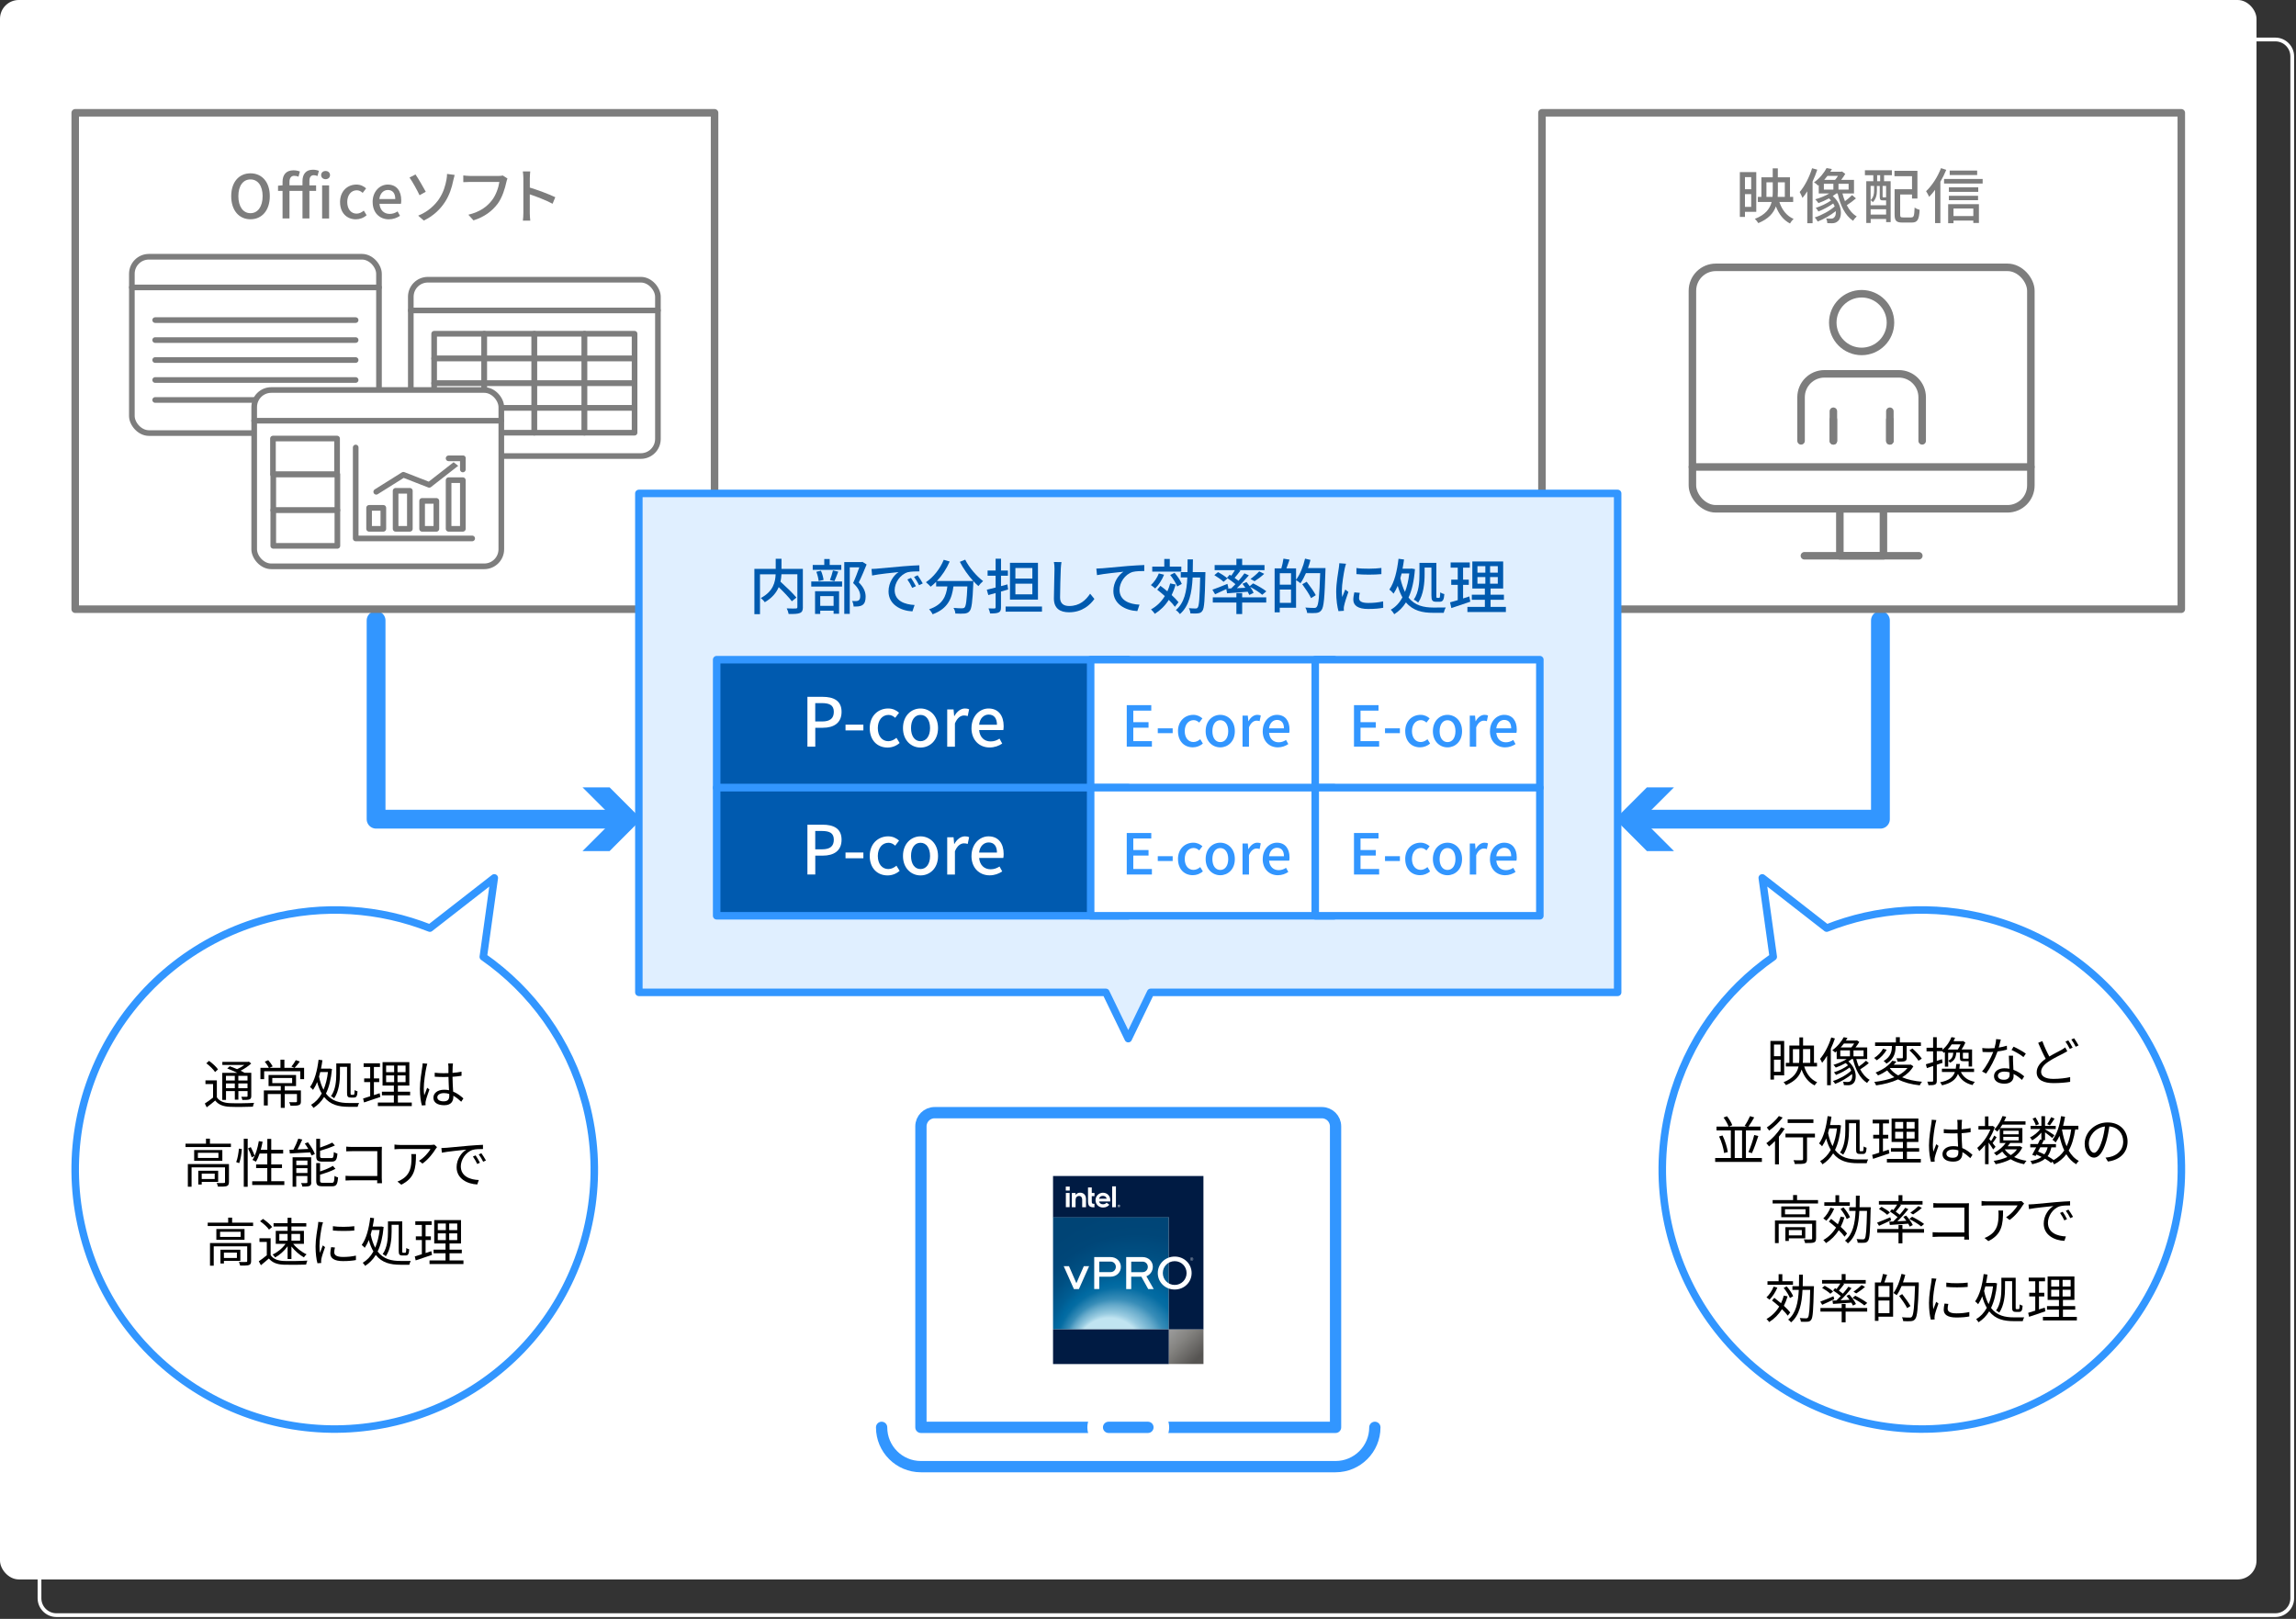 <?xml version="1.0" encoding="UTF-8"?><svg id="_レイアウト" xmlns="http://www.w3.org/2000/svg" xmlns:xlink="http://www.w3.org/1999/xlink" viewBox="0 0 610.5 430.5"><rect x="0" y="0" width="610.5" height="430.5" fill="#333333" stroke="none"/><defs><style>.cls-1,.cls-2,.cls-3,.cls-4,.cls-5,.cls-6,.cls-7,.cls-8{fill:none;}.cls-2{stroke-width:3px;}.cls-2,.cls-3,.cls-9,.cls-10,.cls-11,.cls-4,.cls-5,.cls-6,.cls-7,.cls-12,.cls-8{stroke-linecap:round;stroke-linejoin:round;}.cls-2,.cls-3,.cls-10,.cls-11,.cls-5,.cls-6{stroke:#3296ff;}.cls-13{fill:url(#linear-gradient);}.cls-14{clip-path:url(#clippath);}.cls-15,.cls-11{fill:#005aaf;}.cls-16{fill:#001b43;}.cls-17,.cls-9,.cls-10,.cls-12{fill:#fff;}.cls-18{fill:#7d7d7d;}.cls-19{fill:#e0efff;}.cls-20{fill:#3296ff;}.cls-3{stroke-width:5px;}.cls-9,.cls-10,.cls-11,.cls-4,.cls-5{stroke-width:2px;}.cls-9,.cls-4,.cls-12,.cls-8{stroke:#7d7d7d;}.cls-6{stroke-width:1.99px;}.cls-7{stroke:#fff;stroke-width:11.29px;}.cls-21{fill:url(#radial-gradient);}.cls-12,.cls-8{stroke-width:1.5px;}</style><radialGradient id="radial-gradient" cx="305.02" cy="359.35" fx="291.9" fy="359.35" r="38.56" gradientUnits="userSpaceOnUse"><stop offset=".23" stop-color="#c0e4f1"/><stop offset=".26" stop-color="#9acce1"/><stop offset=".32" stop-color="#64a9ca"/><stop offset=".36" stop-color="#388db8"/><stop offset=".41" stop-color="#1979ab"/><stop offset=".44" stop-color="#066da3"/><stop offset=".47" stop-color="#0069a1"/><stop offset=".54" stop-color="#005d93"/><stop offset=".67" stop-color="#004f82"/><stop offset=".81" stop-color="#004678"/><stop offset=".99" stop-color="#004475"/></radialGradient><clipPath id="clippath"><rect class="cls-1" x="310.77" y="353.49" width="9.23" height="9.23"/></clipPath><linearGradient id="linear-gradient" x1="-467.36" y1="4165.73" x2="-467.22" y2="4165.73" gradientTransform="translate(-247655.39 310989.9) rotate(45) scale(94.82 -94.82)" gradientUnits="userSpaceOnUse"><stop offset="0" stop-color="#22b1e8"/><stop offset="0" stop-color="#858481"/><stop offset=".22" stop-color="#9a9a9a"/><stop offset=".52" stop-color="#858481"/><stop offset="1" stop-color="#565452"/></linearGradient></defs><path class="cls-17" d="M605,11c2.21,0,4,1.79,4,4V425c0,2.21-1.79,4-4,4H15c-2.21,0-4-1.79-4-4V15c0-2.21,1.79-4,4-4H605m0-1H15c-2.75,0-5,2.25-5,5V425c0,2.75,2.25,5,5,5H605c2.75,0,5-2.25,5-5V15c0-2.75-2.25-5-5-5h0Z"/><rect class="cls-17" width="600" height="420" rx="5" ry="5"/><g><polyline class="cls-3" points="100 165 100 217.84 164.85 217.84"/><polygon class="cls-20" points="154.89 226.32 163.37 217.84 154.89 209.37 162.09 209.37 170.56 217.84 162.09 226.32 154.89 226.32"/></g><g><polyline class="cls-3" points="500 165 500 217.84 435.15 217.84"/><polygon class="cls-20" points="445.11 209.37 436.63 217.84 445.11 226.32 437.91 226.32 429.44 217.84 437.91 209.37 445.11 209.37"/></g><g><g><g><rect class="cls-17" x="109.23" y="74.38" width="65.71" height="46.89" rx="4.54" ry="4.54"/><rect class="cls-8" x="109.23" y="74.38" width="65.71" height="46.89" rx="4.54" ry="4.54"/></g><line class="cls-8" x1="174.94" y1="82.55" x2="109.23" y2="82.55"/></g><g><rect class="cls-12" x="115.44" y="88.75" width="13.32" height="6.58"/><rect class="cls-12" x="128.76" y="88.75" width="13.32" height="6.58"/><rect class="cls-12" x="142.09" y="88.75" width="13.32" height="6.58"/><rect class="cls-12" x="155.41" y="88.75" width="13.32" height="6.58"/><rect class="cls-12" x="115.44" y="95.33" width="13.32" height="6.58"/><rect class="cls-12" x="128.76" y="95.33" width="13.32" height="6.58"/><rect class="cls-12" x="142.09" y="95.33" width="13.32" height="6.58"/><rect class="cls-12" x="155.41" y="95.33" width="13.32" height="6.58"/><rect class="cls-12" x="115.44" y="101.91" width="13.32" height="6.58"/><rect class="cls-12" x="128.76" y="101.91" width="13.32" height="6.58"/><rect class="cls-12" x="142.09" y="101.91" width="13.32" height="6.58"/><rect class="cls-12" x="155.41" y="101.91" width="13.32" height="6.58"/><rect class="cls-12" x="115.44" y="108.48" width="13.32" height="6.58"/><rect class="cls-12" x="128.76" y="108.48" width="13.32" height="6.58"/><rect class="cls-12" x="142.09" y="108.48" width="13.32" height="6.58"/><rect class="cls-12" x="155.41" y="108.48" width="13.32" height="6.58"/></g></g><g><g><g><rect class="cls-17" x="35.06" y="68.27" width="65.71" height="46.89" rx="4.54" ry="4.54"/><rect class="cls-8" x="35.06" y="68.27" width="65.71" height="46.89" rx="4.54" ry="4.54"/></g><line class="cls-8" x1="100.77" y1="76.43" x2="35.06" y2="76.43"/></g><line class="cls-12" x1="41.26" y1="85.12" x2="94.56" y2="85.12"/><line class="cls-12" x1="41.26" y1="90.43" x2="94.56" y2="90.43"/><line class="cls-12" x1="41.26" y1="95.74" x2="94.56" y2="95.74"/><line class="cls-12" x1="41.26" y1="101.05" x2="94.56" y2="101.05"/><line class="cls-12" x1="41.26" y1="106.36" x2="94.56" y2="106.36"/></g><g><g><g><rect class="cls-17" x="67.59" y="103.71" width="65.71" height="46.89" rx="4.54" ry="4.54"/><rect class="cls-8" x="67.59" y="103.71" width="65.71" height="46.89" rx="4.54" ry="4.54"/></g><line class="cls-8" x1="133.31" y1="111.87" x2="67.59" y2="111.87"/></g><g><polyline class="cls-12" points="100.04 130.78 107.26 126.25 114.13 128.93 123.08 121.94"/><rect class="cls-12" x="98.14" y="135.05" width="3.79" height="5.57"/><rect class="cls-12" x="112.24" y="133.2" width="3.79" height="7.43"/><rect class="cls-12" x="105.19" y="130.52" width="3.79" height="10.1"/><rect class="cls-12" x="119.28" y="127.69" width="3.79" height="12.93"/><polyline class="cls-8" points="94.58 119 94.58 143.18 125.55 143.18"/><polyline class="cls-12" points="119.28 121.88 123.07 121.88 123.07 124.84"/></g><g><rect class="cls-12" x="72.58" y="116.62" width="17.05" height="9.48"/><rect class="cls-12" x="72.66" y="126.19" width="17.05" height="9.48"/><rect class="cls-12" x="72.66" y="135.67" width="17.05" height="9.48"/></g></g><rect class="cls-4" x="20" y="30" width="170" height="132"/><g><path class="cls-18" d="M61.48,52.16c0-3.79,2.1-6.07,5.12-6.07s5.14,2.27,5.14,6.07-2.11,6.15-5.14,6.15-5.12-2.35-5.12-6.15Zm8.35,0c0-2.77-1.28-4.45-3.23-4.45s-3.22,1.68-3.22,4.45,1.26,4.53,3.22,4.53,3.23-1.76,3.23-4.53Z"/><path class="cls-18" d="M80.43,48.19c0-1.81,.83-3.06,2.79-3.06,.61,0,1.17,.13,1.57,.3l-.37,1.38c-.32-.14-.67-.22-.98-.22-.77,0-1.17,.51-1.17,1.58v1.12h1.78v1.47h-1.78v7.33h-1.84v-7.33h-3.46v7.33h-1.84v-7.33h-1.2v-1.38l1.2-.1v-.93c0-1.82,.91-3.06,2.91-3.06,.64,0,1.25,.13,1.7,.32l-.37,1.38c-.35-.16-.69-.24-1.14-.24-.78,0-1.26,.56-1.26,1.62v.91h3.46v-1.1Zm4.96-1.63c0-.66,.51-1.09,1.18-1.09s1.18,.43,1.18,1.09-.51,1.09-1.18,1.09-1.18-.45-1.18-1.09Zm.26,2.74h1.86v8.8h-1.86v-8.8Z"/><path class="cls-18" d="M90.42,53.72c0-2.95,2.03-4.64,4.35-4.64,1.12,0,1.94,.45,2.58,1.01l-.91,1.2c-.48-.43-.98-.69-1.58-.69-1.47,0-2.53,1.25-2.53,3.12s1.01,3.09,2.48,3.09c.74,0,1.39-.35,1.92-.8l.75,1.22c-.8,.72-1.84,1.09-2.85,1.09-2.38,0-4.21-1.68-4.21-4.59Z"/><path class="cls-18" d="M99.08,53.72c0-2.87,1.95-4.64,4.02-4.64,2.34,0,3.59,1.68,3.59,4.18,0,.35-.03,.72-.08,.93h-5.71c.14,1.68,1.2,2.69,2.72,2.69,.78,0,1.46-.24,2.1-.66l.64,1.17c-.82,.54-1.82,.93-2.98,.93-2.39,0-4.29-1.7-4.29-4.59Zm6.02-.8c0-1.52-.69-2.4-1.97-2.4-1.1,0-2.08,.85-2.26,2.4h4.23Z"/><path class="cls-18" d="M110.49,46.4c.74,1.07,2.14,3.52,2.72,4.59l-1.65,.93c-.61-1.3-1.87-3.59-2.67-4.71l1.6-.82Zm6.27,6.48c1.2-1.78,1.68-3.63,1.95-5.06,.11-.54,.16-1.23,.16-1.57l2.02,.27c-.14,.51-.3,1.17-.38,1.52-.38,1.9-1.02,3.87-2.19,5.68-1.26,1.92-3.06,3.7-5.63,4.93l-1.5-1.3c2.64-1.07,4.4-2.75,5.59-4.48Z"/><path class="cls-18" d="M134.94,47.46c-.13,.26-.21,.61-.29,.93-.35,1.63-1.09,4.18-2.38,5.87-1.46,1.89-3.46,3.43-6.37,4.34l-1.36-1.5c3.12-.77,4.93-2.13,6.24-3.81,1.1-1.39,1.79-3.44,2-4.91h-7.86c-.69,0-1.33,.03-1.73,.06v-1.79c.45,.06,1.2,.13,1.73,.13h7.76c.27,0,.67-.02,1.02-.11l1.23,.8Z"/><path class="cls-18" d="M146.92,54.18c-1.7-.91-4.29-1.92-6.05-2.5v4.95c0,.5,.05,1.47,.13,2.05h-1.97c.08-.56,.13-1.42,.13-2.05v-9.25c0-.51-.05-1.25-.14-1.79h1.97c-.05,.53-.11,1.23-.11,1.79v2.5c2.11,.64,5.17,1.78,6.77,2.56l-.72,1.74Z"/></g><g><g><rect class="cls-9" x="489.21" y="135.3" width="11.59" height="12.49"/><line class="cls-9" x1="510.21" y1="147.79" x2="479.79" y2="147.79"/><g><g><rect class="cls-17" x="450.01" y="71.09" width="89.99" height="64.21" rx="6.22" ry="6.22"/><rect class="cls-4" x="450.01" y="71.09" width="89.99" height="64.21" rx="6.22" ry="6.22"/></g><line class="cls-4" x1="539.99" y1="124.18" x2="450.01" y2="124.18"/></g></g><g><g><path class="cls-9" d="M502.67,85.78c0,4.24-3.44,7.67-7.67,7.67s-7.67-3.44-7.67-7.67,3.44-7.67,7.67-7.67,7.67,3.44,7.67,7.67Z"/><path class="cls-9" d="M511.1,117.23v-11.6c0-3.44-2.79-6.22-6.22-6.22h-19.76c-3.44,0-6.22,2.79-6.22,6.22v11.6"/><line class="cls-9" x1="487.49" y1="109.36" x2="487.49" y2="117.23"/><line class="cls-9" x1="502.51" y1="117.23" x2="502.51" y2="109.36"/></g><line class="cls-9" x1="487.49" y1="111.59" x2="487.49" y2="117.23"/><line class="cls-9" x1="502.51" y1="117.23" x2="502.51" y2="111.59"/></g></g><rect class="cls-4" x="410" y="30" width="170" height="132"/><g><path class="cls-18" d="M463.98,56.34v1.34h-1.36v-11.91h4.37v10.56h-3.01Zm0-9.24v3.22h1.66v-3.22h-1.66Zm1.66,7.91v-3.38h-1.66v3.38h1.66Zm7.49-1.31c.67,2.06,1.92,3.71,3.78,4.51-.32,.29-.75,.83-.96,1.22-1.78-.93-2.96-2.5-3.75-4.55-.62,1.78-1.95,3.33-4.67,4.45-.19-.32-.61-.86-.93-1.12,2.82-1.1,4-2.69,4.48-4.51h-3.67v-1.34h.94v-5.22h3.01v-2.37h1.36v2.37h3.23v5.22h.85v1.34h-3.68Zm-1.82-1.34c.05-.48,.06-.99,.06-1.5v-2.37h-1.68v3.87h1.62Zm1.42-3.87v2.37c0,.5-.02,1.02-.05,1.5h1.9v-3.87h-1.86Z"/><path class="cls-18" d="M483.21,45.12c-.35,1.06-.77,2.13-1.25,3.15v11.08h-1.41v-8.48c-.42,.66-.83,1.25-1.28,1.76-.13-.37-.51-1.2-.74-1.57,1.33-1.55,2.56-3.92,3.3-6.32l1.38,.38Zm10.28,7.64c-.74,.64-1.68,1.34-2.43,1.81,.67,1.3,1.54,2.34,2.64,2.98-.3,.26-.75,.78-.96,1.17-2.13-1.39-3.39-4.08-4.11-7.27h-.35c-.3,.24-.62,.46-.96,.69,2.61,2.19,2.61,5.67,1.34,6.69-.5,.42-.93,.53-1.58,.54-.34,0-.77,0-1.2-.03-.02-.35-.11-.9-.34-1.26,.48,.05,.94,.06,1.25,.06,.37,0,.62-.03,.88-.29,.35-.27,.54-.91,.46-1.71-1.36,1.09-3.23,2.16-4.8,2.77-.19-.35-.51-.8-.8-1.09,1.79-.56,4.03-1.76,5.31-2.93-.11-.26-.24-.53-.4-.78-1.12,.82-2.69,1.65-3.94,2.13-.14-.29-.45-.72-.7-.98,1.31-.38,2.99-1.17,4.07-1.95-.18-.19-.37-.38-.56-.56-.91,.51-1.89,.94-2.79,1.26-.18-.26-.59-.75-.85-1.01,1.26-.35,2.62-.9,3.73-1.55h-2.8v-2.24l-.18,.14c-.26-.3-.75-.67-1.09-.85,1.58-1.1,2.72-2.61,3.35-3.81l1.42,.26c-.13,.24-.27,.48-.43,.72h2.82l.26-.08,.9,.64c-.3,.53-.69,1.09-1.09,1.6h3.41v3.62h-3.07c.18,.72,.4,1.41,.67,2.05,.66-.5,1.41-1.12,1.89-1.62l1.04,.88Zm-8.53-2.34h2.53v-1.55h-2.53v1.55Zm.96-3.65c-.27,.35-.56,.7-.86,1.06h2.88c.27-.3,.54-.67,.77-1.06h-2.79Zm5.62,2.1h-2.69v1.55h2.69v-1.55Z"/><path class="cls-18" d="M495.88,45.28h7.17v1.31h-2.08v1.6h1.75v10.88h-1.2v-.83h-4.11v1.06h-1.17v-11.11h1.87v-1.6h-2.23v-1.31Zm1.52,9.3h4.11v-1.31s-.11,.02-.18,.02h-.66c-.66,0-.85-.19-.85-1.02v-2.82h-.75v1.26c0,.94-.19,2.18-1.09,3.04-.13-.16-.43-.42-.59-.53,.8-.75,.93-1.73,.93-2.53v-1.25h-.93v5.14Zm4.11,2.48v-1.41h-4.11v1.41h4.11Zm-1.58-10.47h-.8v1.6h.8v-1.6Zm1.58,2.85h-.93v2.8c0,.21,.02,.24,.18,.24h.45c.16,0,.21-.02,.22-.05,.03,.02,.05,.03,.08,.06v-3.06Zm6.72,8.36c.66,0,.77-.4,.86-2.62,.34,.27,.94,.53,1.34,.62-.16,2.62-.56,3.38-2.1,3.38h-2.48c-1.58,0-2.08-.43-2.08-2.11v-6.75h4.63v-3.47h-4.67v-1.42h6.11v7.36h-1.44v-1.06h-3.15v5.35c0,.62,.13,.74,.8,.74h2.18Z"/><path class="cls-18" d="M517.51,45.15c-.43,1.07-.98,2.16-1.57,3.19v10.98h-1.41v-8.84c-.51,.69-1.04,1.31-1.57,1.86-.14-.34-.58-1.14-.82-1.5,1.57-1.47,3.07-3.78,3.97-6.13l1.39,.45Zm9.67,2.43v1.23h-10.26v-1.23h10.26Zm-9.17,6.71h8.18v5.01h-1.49v-.64h-5.27v.69h-1.42v-5.06Zm8-3.27h-7.81v-1.2h7.81v1.2Zm-7.81,1.04h7.76v1.18h-7.76v-1.18Zm7.52-5.51h-7.3v-1.2h7.3v1.2Zm-6.29,8.9v2h5.27v-2h-5.27Z"/></g><path class="cls-5" d="M155.65,293.14c-4.38-16.34-14.28-29.72-27.14-38.7l2.92-20.99-17.13,13.35c-13.28-5.24-28.3-6.43-43.15-2.45-36.81,9.86-58.65,47.7-48.79,84.51,9.86,36.81,47.7,58.65,84.51,48.79,36.81-9.86,58.65-47.7,48.79-84.51Z"/><g><path d="M57.65,291.78c.67,1.05,1.88,1.51,3.52,1.57,1.53,.07,4.72,.03,6.39-.08-.11,.24-.27,.71-.32,1.02-1.56,.07-4.52,.1-6.07,.03-1.83-.07-3.1-.56-3.95-1.67-.71,.62-1.46,1.22-2.26,1.81l-.5-1.01c.67-.42,1.47-1.01,2.19-1.58v-3.6h-2.02v-.98h3.03v4.5Zm-.46-6.7c-.43-.69-1.44-1.67-2.33-2.33l.73-.64c.88,.63,1.92,1.57,2.37,2.26l-.77,.71Zm2.89,7.41h-.98v-7.2h3.99c-.83-.41-1.82-.85-2.66-1.16l.66-.59c.6,.21,1.29,.49,1.95,.77,.67-.29,1.36-.7,1.92-1.11h-5.84v-.83h6.84l.2-.06,.64,.49c-.74,.7-1.79,1.4-2.83,1.92,.41,.2,.77,.39,1.08,.56h1.76v6.16c0,.5-.11,.76-.48,.91-.36,.14-.95,.15-1.89,.15-.04-.25-.17-.62-.29-.85,.66,.03,1.26,.01,1.43,.01,.18,0,.24-.06,.24-.24v-1.27h-2.44v2.27h-.94v-2.27h-2.35v2.33Zm0-6.4v1.23h2.35v-1.23h-2.35Zm2.35,3.28v-1.27h-2.35v1.27h2.35Zm3.38-3.28h-2.44v1.23h2.44v-1.23Zm0,3.28v-1.27h-2.44v1.27h2.44Z"/><path d="M80.86,286.96h-1.02v-2.09h-9.6v2.09h-.99v-3h2.24c-.21-.46-.69-1.15-1.09-1.65l.92-.38c.46,.49,.95,1.18,1.19,1.64l-.87,.39h2.93v-2.17h1.05v2.17h5.24v3Zm-.85,5.93c0,.55-.11,.83-.55,.98-.43,.17-1.13,.17-2.21,.17-.06-.29-.22-.67-.36-.95,.84,.03,1.58,.03,1.79,.01,.21-.01,.28-.06,.28-.22v-1.96h-3.25v3.68h-1.05v-3.68h-3.46v3.05h-1.04v-4.01h4.5v-1.15h-3.25v-2.94h7.31v2.94h-3.01v1.15h4.3v2.93Zm-7.61-4.86h5.28v-1.37h-5.28v1.37Zm7.33-5.74c-.46,.62-.99,1.26-1.4,1.68l-.84-.35c.39-.46,.9-1.2,1.16-1.71l1.08,.38Z"/><path d="M95.49,293.31c-.15,.24-.34,.71-.39,1.01h-2.41c-2.55,0-4.85-.49-6.51-2.61-.76,1.26-1.72,2.2-2.83,2.91-.15-.25-.43-.63-.64-.83,1.13-.66,2.09-1.65,2.84-3.01-.49-.83-.9-1.83-1.23-3.05-.29,.78-.67,1.48-1.08,2.09-.15-.2-.56-.59-.8-.76,1.23-1.68,1.91-4.38,2.27-7.26l1.02,.14c-.1,.76-.22,1.51-.38,2.23h2.1l.2-.03,.62,.13c-.25,2.72-.78,4.86-1.6,6.53,1.57,2.07,3.74,2.51,6.08,2.51h2.75Zm-10.34-8.22c-.11,.41-.21,.81-.32,1.2,.29,1.43,.71,2.58,1.19,3.5,.56-1.3,.97-2.89,1.18-4.71h-2.04Zm5.24,.46c0,1.9-.24,4.64-1.54,6.51-.18-.18-.6-.48-.84-.56,1.26-1.77,1.41-4.2,1.41-5.97v-2.75h3.8v7.89c0,.41,.03,.46,.24,.46h.56c.2,0,.24-.24,.27-1.26,.2,.15,.53,.27,.78,.34-.07,1.27-.31,1.65-.95,1.65h-.83c-.83,0-1.01-.28-1.01-1.22v-6.95h-1.89v1.85Z"/><path d="M101.13,291.7c-1.5,.5-3.1,1.05-4.34,1.46l-.24-1.05c.52-.15,1.16-.35,1.88-.59v-3.77h-1.6v-.98h1.6v-3.04h-1.74v-.98h4.34v.98h-1.61v3.04h1.41v.98h-1.41v3.46l1.53-.5,.18,.99Zm8.36,1.48v.95h-9.02v-.95h4.26v-1.92h-3.18v-.95h3.18v-1.64h-3.01v-6.23h7.12v6.23h-3.05v1.64h3.26v.95h-3.26v1.92h3.71Zm-6.82-8.07h2.13v-1.76h-2.13v1.76Zm0,2.65h2.13v-1.79h-2.13v1.79Zm5.17-4.41h-2.14v1.76h2.14v-1.76Zm0,2.62h-2.14v1.79h2.14v-1.79Z"/><path d="M113.61,282.86c-.08,.22-.2,.69-.24,.94-.28,1.29-.69,4.03-.69,5.59,0,.67,.03,1.22,.13,1.89,.22-.63,.55-1.46,.78-2.02l.59,.46c-.35,.97-.84,2.38-.98,3.07-.04,.18-.08,.45-.07,.62,0,.14,.03,.34,.04,.48l-.99,.08c-.28-.99-.53-2.52-.53-4.4,0-2.03,.46-4.68,.63-5.83,.06-.32,.1-.69,.1-.98l1.23,.1Zm9.02,10.1c-.69-.64-1.37-1.19-2.09-1.58v.25c0,1.15-.53,2.27-2.41,2.27s-2.89-.77-2.89-2c0-1.16,1.04-2.12,2.86-2.12,.46,0,.9,.04,1.29,.13-.04-1.06-.13-2.4-.14-3.54-.45,.01-.88,.03-1.33,.03-.78,0-1.51-.04-2.33-.08v-1.06c.78,.08,1.54,.13,2.35,.13,.43,0,.87-.01,1.3-.03v-1.72c0-.24-.03-.6-.07-.84h1.27c-.04,.27-.07,.55-.08,.83-.01,.38-.03,1.02-.04,1.67,.84-.06,1.65-.17,2.4-.32v1.09c-.76,.13-1.57,.21-2.4,.27,.01,1.39,.11,2.77,.17,3.94,1.12,.45,2,1.16,2.73,1.81l-.6,.91Zm-3.19-2.06c-.45-.15-.92-.22-1.41-.22-1.04,0-1.75,.46-1.75,1.11,0,.69,.67,1.08,1.67,1.08,1.18,0,1.51-.57,1.51-1.5,0-.13,0-.29-.01-.46Z"/><path d="M61.4,304.12v.91h-12.07v-.91h5.44v-1.33h1.05v1.33h5.59Zm-.53,10.23c0,.56-.13,.87-.56,1.05-.46,.15-1.19,.15-2.35,.15-.06-.28-.2-.7-.34-.97,.9,.03,1.68,.03,1.93,0,.24,0,.28-.07,.28-.27v-3.88h-8.89v5.14h-.99v-6.02h10.93v4.79Zm-1.75-8.53v2.86h-7.49v-2.86h7.49Zm-1.04,.74h-5.46v1.36h5.46v-1.36Zm-4.44,7.73v.7h-.92v-3.66h5.29v2.96h-4.37Zm0-2.2v1.43h3.45v-1.43h-3.45Z"/><path d="M62.8,309.03c.38-.92,.63-2.45,.73-3.59l.78,.11c-.07,1.15-.34,2.73-.7,3.75l-.81-.28Zm2.02-6.23h1.04v12.79h-1.04v-12.79Zm1.86,2.24c.42,.76,.85,1.75,1.02,2.34l-.78,.38c-.15-.6-.57-1.61-.97-2.38l.73-.34Zm8.92,9.08v.99h-8.54v-.99h4.01v-3.5h-2.97v-.97h2.97v-2.9h-2.04c-.28,.84-.6,1.57-.98,2.17-.21-.14-.67-.36-.92-.48,.81-1.22,1.37-3.1,1.69-5l1.01,.17c-.14,.73-.31,1.46-.5,2.14h1.75v-2.9h1.04v2.9h3.17v.99h-3.17v2.9h2.86v.97h-2.86v3.5h3.5Z"/><path d="M81.9,303.77c.73,.97,1.53,2.25,1.82,3.11l-.88,.39c-.08-.24-.21-.52-.36-.83-1.96,.11-3.98,.21-5.41,.29l-.1-.98c.32-.01,.67-.03,1.06-.04,.48-.88,.99-2.07,1.29-2.93l1.05,.25c-.38,.85-.83,1.83-1.26,2.63l2.87-.13c-.29-.5-.62-1.01-.94-1.44l.85-.34Zm.87,10.62c0,.52-.1,.81-.48,.98-.39,.15-.99,.17-1.88,.17-.06-.27-.2-.69-.34-.94,.66,.03,1.25,.01,1.44,0,.18,0,.22-.04,.22-.22v-1.65h-2.96v2.84h-.97v-7.82h4.94v6.64Zm-3.98-5.77v1.2h2.96v-1.2h-2.96Zm2.96,3.31v-1.29h-2.96v1.29h2.96Zm4.02-3.03c-1.33,0-1.68-.31-1.68-1.46v-4.62h1.02v2.34c1.19-.39,2.44-.9,3.24-1.32l.7,.76c-1.11,.52-2.59,1.02-3.94,1.42v1.41c0,.45,.11,.53,.74,.53h2.23c.53,0,.63-.22,.69-1.61,.24,.17,.64,.34,.95,.41-.13,1.69-.45,2.14-1.55,2.14h-2.4Zm2.42,5.65c.59,0,.69-.28,.76-1.85,.24,.17,.64,.34,.94,.39-.14,1.88-.45,2.37-1.61,2.37h-2.48c-1.34,0-1.71-.31-1.71-1.46v-4.71h1.02v2.21c1.27-.41,2.61-.95,3.4-1.47l.69,.78c-1.08,.62-2.68,1.15-4.09,1.55v1.62c0,.46,.13,.55,.78,.55h2.3Z"/><path d="M100.28,314.64c.01-.15,.01-.45,.03-.78h-6.85c-.57,0-1.2,.03-1.58,.06v-1.26c.36,.03,.97,.07,1.56,.07h6.88v-6.61h-6.71c-.52,0-1.2,.03-1.54,.04v-1.25c.46,.06,1.08,.08,1.53,.08h6.91c.34,0,.76-.01,1.04-.03-.01,.32-.04,.76-.04,1.09v7.23c0,.5,.04,1.13,.06,1.36h-1.26Z"/><path d="M116.2,305.05c-.1,.14-.28,.35-.38,.5-.56,.95-1.89,2.76-3.49,3.87l-.92-.74c1.29-.76,2.61-2.27,3.05-3.14h-7.97c-.52,0-1.04,.03-1.6,.08v-1.26c.49,.06,1.08,.11,1.6,.11h8.04c.27,0,.77-.04,.98-.08l.69,.66Zm-5.59,1.85c0,3.8-.34,6.36-3.91,8.14l-1.02-.84c.38-.13,.85-.35,1.25-.62,2.17-1.33,2.48-3.33,2.48-5.67,0-.34-.01-.64-.06-1.01h1.26Z"/><path d="M118.6,305.23c.91-.08,3.53-.34,6.08-.56,1.51-.13,2.82-.2,3.74-.24v1.12c-.8,0-2,.01-2.72,.22-1.98,.63-3.17,2.75-3.17,4.38,0,2.7,2.52,3.56,4.78,3.64l-.41,1.18c-2.56-.11-5.49-1.48-5.49-4.58,0-2.16,1.3-3.92,2.58-4.68-1.22,.14-5,.5-6.5,.81l-.13-1.23c.53-.01,.97-.04,1.23-.07Zm9.01,3.96l-.71,.34c-.32-.67-.73-1.4-1.15-1.98l.71-.31c.32,.46,.85,1.33,1.15,1.95Zm1.6-.6l-.73,.34c-.34-.67-.74-1.36-1.19-1.95l.7-.32c.34,.46,.88,1.32,1.22,1.93Z"/><path d="M67.3,325.12v.91h-12.07v-.91h5.44v-1.33h1.05v1.33h5.59Zm-.53,10.23c0,.56-.13,.87-.56,1.05-.46,.15-1.19,.15-2.35,.15-.06-.28-.2-.7-.34-.97,.9,.03,1.68,.03,1.93,0,.24,0,.28-.07,.28-.27v-3.88h-8.9v5.14h-.99v-6.02h10.93v4.79Zm-1.75-8.53v2.86h-7.49v-2.86h7.49Zm-1.04,.74h-5.46v1.36h5.46v-1.36Zm-4.44,7.73v.7h-.92v-3.66h5.29v2.96h-4.37Zm0-2.2v1.43h3.45v-1.43h-3.45Z"/><path d="M71.96,333.75c.66,1.02,1.88,1.5,3.49,1.57,1.53,.06,4.64,.01,6.28-.1-.11,.25-.29,.74-.34,1.06-1.53,.06-4.4,.08-5.94,.03-1.82-.07-3.07-.57-3.96-1.65-.67,.59-1.37,1.19-2.12,1.79l-.56-1.05c.64-.42,1.43-1.01,2.13-1.6v-3.54h-1.95v-.98h2.97v4.47Zm-.43-6.77c-.43-.67-1.47-1.61-2.38-2.23l.77-.62c.9,.59,1.95,1.48,2.44,2.16l-.83,.69Zm4.94,4.43c-.87,1.22-2.13,2.35-3.32,2.97-.15-.24-.45-.6-.67-.78,1.26-.55,2.63-1.67,3.45-2.84h-2.61v-3.45h3.15v-1.16h-3.73v-.9h3.73v-1.43h1.02v1.43h3.95v.9h-3.95v1.16h3.32v3.45h-2.86c.88,1.11,2.33,2.24,3.57,2.79-.24,.18-.55,.55-.71,.81-1.13-.62-2.41-1.74-3.32-2.89v3.33h-1.02v-3.39Zm-2.2-1.5h2.2v-1.78h-2.2v1.78Zm3.22-1.78v1.78h2.31v-1.78h-2.31Z"/><path d="M85.89,325.01c-.08,.24-.21,.69-.27,.94-.27,1.27-.67,3.75-.67,5.31,0,.67,.03,1.23,.11,1.91,.24-.63,.55-1.44,.77-1.99l.6,.45c-.35,.98-.85,2.45-.98,3.11-.04,.2-.07,.46-.07,.62l.04,.49-1.01,.07c-.28-.98-.5-2.58-.5-4.45,0-2.05,.45-4.43,.62-5.56,.04-.32,.1-.69,.1-.98l1.26,.1Zm3.17,6.72c-.13,.5-.18,.9-.18,1.27,0,.63,.42,1.25,2.33,1.25,1.25,0,2.31-.11,3.43-.36v1.18c-.84,.17-2,.28-3.45,.28-2.33,0-3.36-.77-3.36-2.07,0-.5,.1-1.05,.22-1.64l1.01,.1Zm-.55-5.66c1.51,.25,4.31,.2,5.7,0v1.15c-1.48,.15-4.17,.15-5.69,0v-1.15Z"/><path d="M109.23,335.31c-.15,.24-.34,.71-.39,1.01h-2.41c-2.55,0-4.85-.49-6.51-2.61-.76,1.26-1.72,2.2-2.83,2.91-.15-.25-.43-.63-.64-.83,1.13-.66,2.09-1.65,2.84-3.01-.49-.83-.9-1.83-1.23-3.05-.29,.78-.67,1.48-1.08,2.09-.15-.2-.56-.59-.8-.76,1.23-1.68,1.91-4.38,2.27-7.26l1.02,.14c-.1,.76-.22,1.51-.38,2.23h2.1l.2-.03,.62,.13c-.25,2.72-.78,4.86-1.6,6.53,1.57,2.07,3.74,2.51,6.08,2.51h2.75Zm-10.34-8.22c-.11,.41-.21,.81-.32,1.2,.29,1.43,.71,2.58,1.19,3.5,.56-1.3,.97-2.89,1.18-4.71h-2.04Zm5.24,.46c0,1.9-.24,4.64-1.54,6.51-.18-.18-.6-.48-.84-.56,1.26-1.77,1.41-4.2,1.41-5.97v-2.75h3.8v7.89c0,.41,.03,.46,.24,.46h.56c.2,0,.24-.24,.27-1.26,.2,.15,.53,.27,.78,.34-.07,1.27-.31,1.65-.95,1.65h-.83c-.83,0-1.01-.28-1.01-1.22v-6.95h-1.89v1.85Z"/><path d="M114.87,333.7c-1.5,.5-3.1,1.05-4.34,1.46l-.24-1.05c.52-.15,1.16-.35,1.88-.59v-3.77h-1.6v-.98h1.6v-3.04h-1.74v-.98h4.34v.98h-1.61v3.04h1.41v.98h-1.41v3.46l1.53-.5,.18,.99Zm8.36,1.48v.95h-9.02v-.95h4.26v-1.92h-3.18v-.95h3.18v-1.64h-3.01v-6.23h7.12v6.23h-3.05v1.64h3.26v.95h-3.26v1.92h3.71Zm-6.82-8.07h2.13v-1.76h-2.13v1.76Zm0,2.65h2.13v-1.79h-2.13v1.79Zm5.17-4.41h-2.14v1.76h2.14v-1.76Zm0,2.62h-2.14v1.79h2.14v-1.79Z"/></g><path class="cls-5" d="M528.86,244.35c-14.85-3.98-29.87-2.79-43.15,2.45l-17.13-13.35,2.92,20.99c-12.87,8.98-22.77,22.36-27.14,38.7-9.86,36.81,11.98,74.64,48.79,84.51,36.81,9.86,74.64-11.98,84.51-48.79,9.86-36.81-11.98-74.64-48.79-84.51Z"/><g><path d="M471.7,285.96v1.12h-.95v-10.27h3.66v9.15h-2.7Zm0-8.19v3.1h1.75v-3.1h-1.75Zm1.75,7.24v-3.22h-1.75v3.22h1.75Zm6.28-1.42c.59,1.95,1.72,3.47,3.45,4.2-.22,.2-.53,.57-.67,.84-1.67-.81-2.79-2.28-3.47-4.22-.5,1.64-1.64,3.1-4.16,4.15-.11-.22-.42-.59-.64-.77,2.59-1.06,3.61-2.52,3.99-4.2h-3.38v-.95h.94v-4.61h2.66v-2.17h.98v2.17h2.9v4.61h.81v.95h-3.4Zm-1.36-.95c.06-.48,.07-.97,.07-1.48v-2.17h-1.71v3.66h1.64Zm1.05-3.66v2.19c0,.5-.01,.99-.06,1.47h1.98v-3.66h-1.92Z"/><path d="M487.9,276.14c-.31,.92-.67,1.85-1.09,2.73v9.71h-.99v-7.84c-.42,.7-.85,1.33-1.32,1.88-.1-.25-.38-.8-.55-1.05,1.2-1.4,2.31-3.53,2.98-5.69l.97,.27Zm9.02,6.54c-.67,.6-1.58,1.25-2.3,1.68,.64,1.22,1.48,2.21,2.52,2.79-.22,.2-.55,.57-.69,.83-1.88-1.18-3.1-3.56-3.75-6.35h-.34c-.27,.22-.56,.43-.88,.63,2.33,1.95,2.35,5.04,1.22,5.9-.41,.34-.78,.42-1.34,.43-.29,0-.69-.01-1.08-.04-.01-.24-.08-.63-.25-.88,.45,.04,.87,.06,1.13,.06,.35,0,.6-.03,.85-.24,.39-.28,.59-1.01,.45-1.88-1.22,1.02-3.01,2.06-4.5,2.62-.14-.25-.38-.57-.59-.77,1.65-.5,3.73-1.65,4.85-2.75-.1-.28-.24-.56-.42-.84-.99,.77-2.45,1.54-3.63,1.98-.11-.21-.34-.53-.53-.71,1.22-.36,2.79-1.11,3.74-1.85-.18-.21-.38-.41-.62-.6-.85,.48-1.79,.9-2.63,1.2-.14-.2-.43-.55-.62-.73,1.19-.35,2.51-.9,3.52-1.53h-2.66v-2.09c-.13,.11-.27,.22-.41,.34-.18-.21-.52-.48-.77-.59,1.44-1.02,2.48-2.4,3.05-3.47l.99,.18c-.13,.22-.27,.46-.42,.7h2.75l.18-.06,.64,.43c-.28,.49-.64,1.01-1.01,1.46h3.11v3.1h-2.9c.18,.7,.41,1.37,.67,1.99,.67-.45,1.43-1.08,1.92-1.55l.73,.62Zm-7.59-1.79h2.56v-1.58h-2.56v1.58Zm.97-3.4c-.27,.35-.55,.7-.87,1.05h2.82c.28-.29,.55-.69,.77-1.05h-2.72Zm5.22,1.82h-2.68v1.58h2.68v-1.58Z"/><path d="M501.66,279.16c-.59,1.05-1.6,2.13-2.62,2.79-.18-.18-.5-.46-.71-.62,.97-.57,1.92-1.57,2.35-2.45l.98,.28Zm7.09,4.4c-.7,1.22-1.74,2.17-2.98,2.91,1.48,.62,3.28,1.02,5.29,1.19-.22,.22-.49,.67-.6,.95-2.24-.24-4.19-.76-5.77-1.58-1.74,.81-3.77,1.3-5.84,1.6-.07-.25-.31-.71-.5-.91,1.92-.24,3.78-.63,5.35-1.27-.74-.52-1.39-1.12-1.9-1.81-.71,.49-1.51,.95-2.44,1.34-.14-.25-.45-.59-.66-.76,2.14-.83,3.66-2.04,4.44-3.14l1.12,.2c-.22,.29-.46,.57-.73,.85h4.34l.2-.04,.69,.46Zm-5.69-5.41h-4.48v-.95h5.53v-1.39h1.05v1.39h5.6v.95h-3.78v3.08c0,.52-.08,.78-.48,.95-.38,.14-1.02,.14-1.95,.14-.04-.27-.17-.64-.29-.91,.7,.01,1.3,.01,1.48,.01,.18-.01,.22-.06,.22-.21v-3.07h-1.93v.08c0,1.43-.22,3.29-2.42,4.62-.15-.22-.52-.55-.76-.7,2.03-1.19,2.2-2.76,2.2-3.94v-.07Zm-.55,5.94c.55,.73,1.29,1.36,2.21,1.88,.99-.53,1.85-1.18,2.47-1.96h-4.59l-.08,.08Zm6-5.27c.91,.8,1.99,1.93,2.49,2.7l-.87,.55c-.46-.77-1.53-1.95-2.42-2.77l.8-.48Z"/><path d="M514.99,283.16v4.22c0,.57-.13,.85-.48,1.02-.34,.15-.87,.2-1.74,.18-.04-.24-.17-.67-.31-.95,.6,.01,1.15,.01,1.32,0,.17,0,.24-.04,.24-.25v-3.91l-1.67,.55-.27-1.01c.53-.14,1.2-.35,1.93-.57v-2.87h-1.75v-.95h1.75v-2.8h.97v2.8h1.5v.53c1.22-.99,2-2.28,2.4-3.35l.98,.15c-.13,.31-.27,.62-.42,.92h2.34l.15-.06,.66,.43c-.25,.6-.64,1.27-1.01,1.83h2.79v4.55h-.91v-1.42h-1.3c-.83,0-1.02-.18-1.02-.97v-1.32h-.97c-.11,1.33-.5,2.17-1.69,2.69-.08-.18-.29-.45-.46-.57v1.61h-.88v-3.87c-.08,.08-.18,.15-.27,.22-.11-.15-.29-.32-.46-.46h-1.42v2.58c.46-.14,.92-.29,1.39-.45l.14,.97-1.53,.5Zm6.4,1.91c.66,1.37,1.88,2.27,3.73,2.62-.24,.2-.49,.6-.63,.85-1.89-.46-3.14-1.43-3.87-2.97-.57,1.48-1.75,2.47-4.24,3.04-.08-.22-.32-.6-.52-.8,2.41-.49,3.46-1.36,3.94-2.75h-3.45v-.88h3.68c.07-.38,.11-.8,.15-1.25h.95c-.04,.45-.08,.85-.15,1.25h3.92v.88h-3.52Zm-2.44-7.35c-.29,.48-.66,.94-1.06,1.37h2.68c.25-.39,.53-.91,.74-1.37h-2.35Zm-.94,4.33c.97-.41,1.27-1.04,1.37-2.1h-1.37v2.1Zm5.45-2.1h-1.53v1.32c0,.22,.03,.25,.32,.25h.92c.2,0,.25-.01,.28-.1v-1.47Z"/><path d="M533.65,279.11c-.73,.21-1.6,.39-2.51,.5-.69,1.96-1.92,4.37-3.03,5.87l-1.09-.56c1.16-1.34,2.34-3.56,2.97-5.18-.41,.03-.81,.04-1.22,.04-.52,0-1.09-.01-1.61-.04l-.08-1.05c.52,.07,1.11,.1,1.71,.1,.49,0,1.01-.03,1.54-.07,.21-.77,.41-1.65,.43-2.4l1.25,.11c-.14,.5-.32,1.34-.55,2.14,.73-.11,1.46-.28,2.16-.5l.03,1.04Zm1.62,1.61c-.04,.57-.03,.98-.01,1.5,.01,.5,.07,1.42,.1,2.26,1.19,.43,2.16,1.12,2.87,1.74l-.6,.95c-.59-.53-1.33-1.15-2.23-1.58,.01,.21,.01,.41,.01,.56,0,1.11-.73,2.02-2.44,2.02-1.53,0-2.77-.63-2.77-2,0-1.27,1.2-2.1,2.77-2.1,.46,0,.91,.04,1.32,.13-.04-1.13-.11-2.49-.14-3.46h1.12Zm-.94,4.44c-.43-.13-.91-.2-1.4-.2-1.02,0-1.69,.46-1.69,1.09s.52,1.08,1.6,1.08c1.13,0,1.51-.63,1.51-1.32,0-.18,0-.41-.01-.66Zm3.7-4.06c-.74-.63-2.24-1.48-3.17-1.9l.55-.87c1.01,.45,2.59,1.34,3.25,1.85l-.63,.92Z"/><path d="M549.68,279.55c-.31,.2-.64,.38-1.05,.59-.94,.49-2.48,1.2-3.84,2.1-1.29,.85-2.06,1.75-2.06,2.8,0,1.15,1.09,1.86,3.28,1.86,1.51,0,3.36-.2,4.44-.48v1.26c-1.05,.18-2.66,.34-4.4,.34-2.59,0-4.5-.78-4.5-2.86,0-1.43,.91-2.58,2.4-3.61-.63-1.13-1.36-2.76-2-4.24l1.11-.46c.55,1.53,1.25,3.01,1.85,4.1,1.22-.74,2.48-1.34,3.24-1.77,.41-.24,.7-.42,.98-.66l.56,1.02Zm.28-2.89c.35,.5,.85,1.36,1.15,1.93l-.76,.34c-.28-.57-.76-1.42-1.15-1.95l.76-.32Zm1.54-.56c.38,.52,.91,1.39,1.18,1.9l-.76,.35c-.29-.62-.76-1.41-1.16-1.93l.74-.32Z"/><path d="M468.48,307.93v1.05h-12.42v-1.05h4.17v-7.33h-3.81v-1.01h3.21c-.22-.67-.8-1.69-1.34-2.41l.91-.36c.59,.74,1.18,1.71,1.4,2.38l-.88,.39h4.75l-.57-.21c.49-.7,1.09-1.79,1.43-2.58l1.11,.34c-.46,.84-1.04,1.78-1.53,2.45h3.22v1.01h-3.89v7.33h4.26Zm-10.46-5.98c.69,1.39,1.23,3.21,1.4,4.41l-.99,.25c-.13-1.21-.67-3.03-1.33-4.41l.92-.25Zm3.24,5.98h1.95v-7.33h-1.95v7.33Zm3.64-1.57c.55-1.19,1.2-3.15,1.54-4.54l1.09,.27c-.48,1.53-1.15,3.36-1.69,4.55l-.94-.28Z"/><path d="M474.55,300.14c-.43,.71-.97,1.43-1.54,2.12v7.37h-1.04v-6.22c-.53,.55-1.06,1.05-1.58,1.46-.15-.21-.52-.66-.73-.87,1.44-1.02,2.96-2.63,3.92-4.22l.97,.36Zm-.55-2.96c-.91,1.23-2.34,2.59-3.59,3.47-.15-.22-.43-.63-.62-.83,1.16-.78,2.51-2.05,3.21-3.04l.99,.39Zm8.59,5.28h-2.11v5.79c0,.64-.15,.97-.62,1.13-.48,.15-1.26,.15-2.63,.15-.04-.28-.18-.71-.34-1.01,.99,.03,1.92,.03,2.19,.01,.27-.01,.35-.07,.35-.31v-5.77h-4.68v-.99h7.84v.99Zm-.41-3.84h-6.84v-.98h6.84v.98Z"/><path d="M496.74,308.31c-.15,.24-.34,.71-.39,1.01h-2.41c-2.55,0-4.85-.49-6.51-2.61-.76,1.26-1.72,2.2-2.83,2.91-.15-.25-.43-.63-.64-.83,1.13-.66,2.09-1.65,2.84-3.01-.49-.83-.9-1.83-1.23-3.05-.29,.78-.67,1.48-1.08,2.09-.15-.2-.56-.59-.8-.76,1.23-1.68,1.91-4.38,2.27-7.26l1.02,.14c-.1,.76-.22,1.51-.38,2.23h2.1l.2-.03,.62,.13c-.25,2.72-.78,4.86-1.6,6.53,1.57,2.07,3.74,2.51,6.08,2.51h2.75Zm-10.34-8.22c-.11,.41-.21,.81-.32,1.2,.29,1.43,.71,2.58,1.19,3.5,.56-1.3,.97-2.89,1.18-4.71h-2.04Zm5.24,.46c0,1.9-.24,4.64-1.54,6.51-.18-.18-.6-.48-.84-.56,1.26-1.77,1.41-4.2,1.41-5.97v-2.75h3.8v7.89c0,.41,.03,.46,.24,.46h.56c.2,0,.24-.24,.27-1.26,.2,.15,.53,.27,.78,.34-.07,1.27-.31,1.65-.95,1.65h-.83c-.83,0-1.01-.28-1.01-1.22v-6.95h-1.89v1.85Z"/><path d="M502.38,306.7c-1.5,.5-3.1,1.05-4.34,1.46l-.24-1.05c.52-.15,1.16-.35,1.88-.59v-3.77h-1.6v-.98h1.6v-3.04h-1.74v-.98h4.34v.98h-1.61v3.04h1.41v.98h-1.41v3.46l1.53-.5,.18,.99Zm8.36,1.48v.95h-9.02v-.95h4.26v-1.92h-3.18v-.95h3.18v-1.64h-3.01v-6.23h7.12v6.23h-3.05v1.64h3.26v.95h-3.26v1.92h3.71Zm-6.82-8.07h2.13v-1.76h-2.13v1.76Zm0,2.65h2.13v-1.79h-2.13v1.79Zm5.17-4.41h-2.14v1.76h2.14v-1.76Zm0,2.62h-2.14v1.79h2.14v-1.79Z"/><path d="M514.87,297.86c-.08,.22-.2,.69-.24,.94-.28,1.29-.69,4.03-.69,5.59,0,.67,.03,1.22,.13,1.89,.22-.63,.55-1.46,.78-2.02l.59,.46c-.35,.97-.84,2.38-.98,3.07-.04,.18-.08,.45-.07,.62,0,.14,.03,.34,.04,.48l-.99,.08c-.28-.99-.53-2.52-.53-4.4,0-2.03,.46-4.68,.63-5.83,.06-.32,.1-.69,.1-.98l1.23,.1Zm9.02,10.1c-.69-.64-1.37-1.19-2.09-1.58v.25c0,1.15-.53,2.27-2.41,2.27s-2.89-.77-2.89-2c0-1.16,1.04-2.12,2.86-2.12,.46,0,.9,.04,1.29,.13-.04-1.06-.13-2.4-.14-3.54-.45,.01-.88,.03-1.33,.03-.78,0-1.51-.04-2.33-.08v-1.06c.78,.08,1.54,.13,2.35,.13,.43,0,.87-.01,1.3-.03v-1.72c0-.24-.03-.6-.07-.84h1.27c-.04,.27-.07,.55-.08,.83-.01,.38-.03,1.02-.04,1.67,.84-.06,1.65-.17,2.4-.32v1.09c-.76,.13-1.57,.21-2.4,.27,.01,1.39,.11,2.77,.17,3.94,1.12,.45,2,1.16,2.73,1.81l-.6,.91Zm-3.19-2.06c-.45-.15-.92-.22-1.41-.22-1.04,0-1.75,.46-1.75,1.11,0,.69,.67,1.08,1.67,1.08,1.18,0,1.51-.57,1.51-1.5,0-.13,0-.29-.01-.46Z"/><path d="M529.99,305.67c-.22-.42-.77-1.19-1.23-1.83v5.74h-.94v-5.13c-.5,.64-1.04,1.2-1.55,1.67-.11-.24-.38-.7-.53-.87,1.33-1.09,2.72-2.98,3.49-4.89h-3.17v-.92h1.74v-2.56h.92v2.56h.95l.18-.04,.55,.35c-.36,1.08-.88,2.14-1.47,3.12,.14,.15,.29,.36,.48,.57,.31-.46,.66-1.05,.85-1.47l.63,.45c-.34,.53-.73,1.12-1.06,1.54,.35,.43,.66,.83,.78,.99l-.62,.71Zm7.72-.5c-.49,1.04-1.25,1.86-2.16,2.52,.95,.46,2.07,.8,3.29,.99-.22,.21-.5,.63-.64,.9-1.34-.25-2.55-.7-3.57-1.32-1.19,.63-2.56,1.05-3.99,1.33-.1-.24-.35-.69-.53-.88,1.32-.21,2.58-.55,3.64-1.05-.52-.42-.98-.9-1.36-1.43-.46,.38-.97,.73-1.53,1.05-.15-.22-.46-.55-.69-.67,1.43-.76,2.51-1.75,3.14-2.66h-1.58v-3.84c-.21,.28-.43,.55-.69,.81-.18-.21-.5-.48-.74-.6,1.05-1.05,1.76-2.45,2.16-3.53l.98,.17c-.15,.39-.34,.81-.55,1.23h5.69v.88h-6.16c-.18,.31-.38,.62-.6,.91h5.93v3.96h-3.25c-.21,.29-.42,.59-.67,.88h3.08l.2-.04,.62,.38Zm-5.04-3.54h4.08v-.94h-4.08v.94Zm0,1.62h4.08v-.95h-4.08v.95Zm1.99,3.92c.66-.42,1.23-.92,1.65-1.53h-3.26c.41,.59,.95,1.09,1.61,1.53Z"/><path d="M551.8,300.34c-.35,2.27-.88,4.12-1.74,5.62,.7,1.2,1.58,2.16,2.7,2.75-.24,.2-.57,.6-.71,.88-1.08-.63-1.93-1.53-2.62-2.65-.83,1.09-1.88,1.99-3.25,2.69-.08-.18-.27-.49-.45-.73l-.32,.34c-.43-.35-.99-.73-1.64-1.11-.81,.67-1.92,1.13-3.42,1.46-.07-.28-.28-.66-.48-.85,1.29-.22,2.27-.57,2.98-1.09-.45-.22-.91-.45-1.37-.64l-.22,.39-.9-.32c.31-.53,.69-1.25,1.06-1.98h-1.58v-.87h2.02c.21-.42,.41-.83,.57-1.2l.36,.08v-1.93c-.7,.83-1.6,1.6-2.45,2.06-.13-.24-.38-.6-.57-.78,.99-.45,2.06-1.32,2.75-2.23h-2.59v-.85h2.87v-2.56h.97v2.56h2.84v.85h-2.84v.07c.6,.35,2.12,1.3,2.49,1.58l-.57,.74c-.36-.34-1.25-1.01-1.92-1.51v2.09h-.6l.24,.06c-.15,.31-.31,.64-.48,.98h3.74v.87h-1.22c-.2,.94-.52,1.71-.99,2.34,.62,.34,1.18,.7,1.61,1.02,1.19-.66,2.12-1.5,2.8-2.55-.53-1.13-.94-2.44-1.26-3.87-.29,.66-.64,1.25-1.02,1.75-.15-.2-.6-.55-.84-.71,1.18-1.47,1.9-3.81,2.28-6.28l1.06,.15c-.14,.83-.32,1.64-.52,2.41h4.06v.98h-.84Zm-10.48-1.05c-.13-.49-.49-1.26-.87-1.83l.78-.32c.39,.56,.77,1.3,.91,1.79l-.83,.36Zm1.18,5.8c-.2,.39-.41,.77-.59,1.13,.56,.22,1.12,.48,1.67,.74,.42-.5,.7-1.12,.88-1.88h-1.96Zm3.8-7.63c-.41,.64-.88,1.34-1.25,1.81l-.7-.34c.34-.49,.81-1.3,1.04-1.85l.91,.38Zm1.98,2.93c.27,1.61,.66,3.12,1.22,4.43,.6-1.25,.98-2.73,1.23-4.47h-2.44v.04Z"/><path d="M559.84,307.83c.43-.03,.85-.1,1.19-.17,1.78-.39,3.52-1.71,3.52-4.1,0-2.1-1.33-3.82-3.68-4.02-.18,1.29-.45,2.69-.83,3.99-.85,2.84-1.96,4.31-3.25,4.31s-2.48-1.43-2.48-3.71c0-3.01,2.69-5.65,6.08-5.65s5.32,2.3,5.32,5.1-1.92,4.86-5.22,5.29l-.64-1.05Zm-.91-4.54c.35-1.15,.62-2.47,.77-3.74-2.66,.34-4.29,2.62-4.29,4.48,0,1.75,.81,2.52,1.41,2.52s1.39-.92,2.1-3.26Z"/><path d="M483.41,319.12v.91h-12.07v-.91h5.44v-1.33h1.05v1.33h5.59Zm-.53,10.23c0,.56-.13,.87-.56,1.05-.46,.15-1.19,.15-2.35,.15-.06-.28-.2-.7-.34-.97,.9,.03,1.68,.03,1.93,0,.24,0,.28-.07,.28-.27v-3.88h-8.89v5.14h-.99v-6.02h10.93v4.79Zm-1.75-8.53v2.86h-7.49v-2.86h7.49Zm-1.04,.74h-5.46v1.36h5.46v-1.36Zm-4.44,7.73v.7h-.92v-3.66h5.29v2.96h-4.37Zm0-2.2v1.43h3.45v-1.43h-3.45Z"/><path d="M487.7,321.41c-.49,1.19-1.29,2.41-2.09,3.21-.17-.17-.57-.48-.8-.62,.77-.71,1.48-1.79,1.9-2.86l.98,.27Zm2.73,2.31c-.27,.91-.6,1.75-.99,2.52,.7,.63,1.3,1.26,1.69,1.77l-.66,.85c-.36-.5-.91-1.11-1.54-1.72-.9,1.42-2.03,2.56-3.4,3.42-.13-.2-.49-.63-.71-.81,1.4-.8,2.54-1.92,3.38-3.32-.63-.56-1.3-1.12-1.92-1.6l.62-.71c.56,.42,1.18,.92,1.78,1.43,.29-.63,.55-1.3,.74-2.03l1.02,.21Zm1.43-3.07h-6.78v-.94h2.96v-1.88h.99v1.88h2.83v.94Zm-.81,3.53c-.27-.74-.98-1.88-1.67-2.69l.81-.42c.7,.8,1.44,1.89,1.72,2.62l-.87,.49Zm6.35-2.66c-.13,5.9-.25,7.84-.7,8.43-.25,.36-.52,.48-.95,.52-.42,.04-1.11,.03-1.79,0-.01-.28-.13-.7-.29-.98,.74,.07,1.4,.08,1.67,.08,.24,0,.38-.04,.5-.22,.32-.41,.48-2.24,.59-7.35h-2.04c-.17,3.6-.78,6.74-3.04,8.64-.17-.22-.52-.57-.77-.73,2.1-1.71,2.66-4.59,2.82-7.91h-1.69v-.98h1.74c.03-.99,.03-2.03,.03-3.07h1.01c0,1.04-.01,2.07-.04,3.07h2.98v.5Z"/><path d="M502.82,324.49c-1.11,.52-2.26,1.08-3.19,1.48l-.52-.84c.9-.32,2.21-.88,3.52-1.43l.2,.78Zm3.03,2.33h5.74v.97h-5.74v2.84h-1.04v-2.84h-5.65v-.97h5.65v-1.08h1.04v1.08Zm-2.41-5.03c.36-.46,.74-1.02,1.01-1.47h-4.86v-.94h5.22v-1.57h1.04v1.57h5.35v.94h-6.09l.36,.14c-.43,.6-.95,1.25-1.4,1.74,.39,.28,.77,.56,1.06,.81,.56-.64,1.08-1.29,1.47-1.85l.83,.39c-.83,1.04-1.92,2.25-2.93,3.22l2.41-.13c-.27-.38-.55-.74-.83-1.06l.76-.34c.69,.77,1.46,1.81,1.77,2.52l-.8,.42c-.1-.22-.24-.5-.41-.78-1.78,.13-3.56,.24-4.9,.34l-.14-.88c.31-.01,.67-.03,1.05-.04,.36-.35,.76-.74,1.15-1.16-.55-.48-1.36-1.06-2.03-1.5l.52-.62,.39,.25Zm-1.64,1.25c-.45-.45-1.41-1.11-2.2-1.56l.7-.57c.77,.41,1.75,1.05,2.23,1.5l-.73,.63Zm9.04,3.1c-.67-.59-2.06-1.43-3.15-1.99l.73-.59c1.06,.52,2.47,1.34,3.19,1.92l-.77,.66Zm.18-4.94c-.7,.64-1.61,1.29-2.33,1.74l-.74-.45c.69-.46,1.62-1.22,2.16-1.76l.91,.48Z"/><path d="M522.28,329.64c.01-.15,.01-.45,.03-.78h-6.85c-.57,0-1.2,.03-1.58,.06v-1.26c.36,.03,.97,.07,1.56,.07h6.88v-6.61h-6.71c-.52,0-1.2,.03-1.54,.04v-1.25c.46,.06,1.08,.08,1.53,.08h6.91c.34,0,.76-.01,1.04-.03-.01,.32-.04,.76-.04,1.09v7.23c0,.5,.04,1.13,.06,1.36h-1.26Z"/><path d="M538.2,320.05c-.1,.14-.28,.35-.38,.5-.56,.95-1.89,2.76-3.49,3.87l-.92-.74c1.29-.76,2.61-2.27,3.05-3.14h-7.97c-.52,0-1.04,.03-1.6,.08v-1.26c.49,.06,1.08,.11,1.6,.11h8.04c.27,0,.77-.04,.98-.08l.69,.66Zm-5.59,1.85c0,3.8-.34,6.36-3.91,8.14l-1.02-.84c.38-.13,.85-.35,1.25-.62,2.17-1.33,2.48-3.33,2.48-5.67,0-.34-.01-.64-.06-1.01h1.26Z"/><path d="M540.61,320.23c.91-.08,3.53-.34,6.08-.56,1.51-.13,2.82-.2,3.74-.24v1.12c-.8,0-2,.01-2.72,.22-1.98,.63-3.17,2.75-3.17,4.38,0,2.7,2.52,3.56,4.78,3.64l-.41,1.18c-2.56-.11-5.49-1.48-5.49-4.58,0-2.16,1.3-3.92,2.58-4.68-1.22,.14-5,.5-6.5,.81l-.13-1.23c.53-.01,.97-.04,1.23-.07Zm9.01,3.96l-.71,.34c-.32-.67-.73-1.4-1.15-1.98l.71-.31c.32,.46,.85,1.33,1.15,1.95Zm1.6-.6l-.73,.34c-.34-.67-.74-1.36-1.19-1.95l.7-.32c.34,.46,.88,1.32,1.22,1.93Z"/><path d="M472.59,342.41c-.49,1.19-1.29,2.41-2.09,3.21-.17-.17-.57-.48-.8-.62,.77-.71,1.48-1.79,1.91-2.86l.98,.27Zm2.73,2.31c-.27,.91-.6,1.75-.99,2.52,.7,.63,1.3,1.26,1.69,1.77l-.66,.85c-.36-.5-.91-1.11-1.54-1.72-.9,1.42-2.03,2.56-3.4,3.42-.13-.2-.49-.63-.71-.81,1.4-.8,2.54-1.92,3.38-3.32-.63-.56-1.3-1.12-1.92-1.6l.62-.71c.56,.42,1.18,.92,1.78,1.43,.29-.63,.55-1.3,.74-2.03l1.02,.21Zm1.43-3.07h-6.78v-.94h2.96v-1.88h.99v1.88h2.83v.94Zm-.81,3.53c-.27-.74-.98-1.88-1.67-2.69l.81-.42c.7,.8,1.44,1.89,1.72,2.62l-.87,.49Zm6.35-2.66c-.13,5.9-.25,7.84-.7,8.43-.25,.36-.52,.48-.95,.52-.42,.04-1.11,.03-1.79,0-.01-.28-.13-.7-.29-.98,.74,.07,1.4,.08,1.67,.08,.24,0,.38-.04,.5-.22,.32-.41,.48-2.24,.59-7.35h-2.04c-.17,3.6-.78,6.74-3.04,8.64-.17-.22-.52-.57-.77-.73,2.1-1.71,2.66-4.59,2.82-7.91h-1.69v-.98h1.74c.03-.99,.03-2.03,.03-3.07h1.01c0,1.04-.01,2.07-.04,3.07h2.98v.5Z"/><path d="M487.71,345.49c-1.11,.52-2.26,1.08-3.19,1.48l-.52-.84c.9-.32,2.21-.88,3.52-1.43l.2,.78Zm3.03,2.33h5.74v.97h-5.74v2.84h-1.04v-2.84h-5.65v-.97h5.65v-1.08h1.04v1.08Zm-2.41-5.03c.36-.46,.74-1.02,1.01-1.47h-4.86v-.94h5.22v-1.57h1.04v1.57h5.35v.94h-6.09l.36,.14c-.43,.6-.95,1.25-1.4,1.74,.39,.28,.77,.56,1.06,.81,.56-.64,1.08-1.29,1.47-1.85l.83,.39c-.83,1.04-1.92,2.25-2.93,3.22l2.41-.13c-.27-.38-.55-.74-.83-1.06l.76-.34c.69,.77,1.46,1.81,1.77,2.52l-.8,.42c-.1-.22-.24-.5-.41-.78-1.78,.13-3.56,.24-4.9,.34l-.14-.88c.31-.01,.67-.03,1.05-.04,.36-.35,.76-.74,1.15-1.16-.55-.48-1.36-1.06-2.03-1.5l.52-.62,.39,.25Zm-1.64,1.25c-.45-.45-1.41-1.11-2.2-1.56l.7-.57c.77,.41,1.75,1.05,2.23,1.5l-.73,.63Zm9.04,3.1c-.67-.59-2.06-1.43-3.15-1.99l.73-.59c1.06,.52,2.47,1.34,3.19,1.92l-.77,.66Zm.18-4.94c-.7,.64-1.61,1.29-2.33,1.74l-.74-.45c.69-.46,1.62-1.22,2.16-1.76l.91,.48Z"/><path d="M501.77,338.98c-.24,.69-.49,1.46-.73,2.06h2.33v9.09h-3.89v1.11h-.95v-10.2h1.57c.21-.67,.46-1.61,.56-2.27l1.12,.21Zm.64,3h-2.94v2.93h2.94v-2.93Zm0,7.21v-3.36h-2.94v3.36h2.94Zm7.8-7.66c-.22,6.39-.41,8.54-.97,9.23-.31,.39-.63,.52-1.11,.56-.49,.06-1.29,.03-2.07-.01-.03-.31-.15-.73-.35-1.02,.91,.08,1.75,.08,2.07,.08,.28,0,.43-.03,.57-.21,.46-.49,.67-2.62,.85-8.19h-3.56c-.39,.94-.83,1.79-1.32,2.45-.18-.17-.63-.45-.85-.59,.94-1.23,1.69-3.17,2.14-5.08l.99,.24c-.17,.69-.36,1.36-.6,2.02h4.19v.53Zm-3.1,6.32c-.42-.84-1.36-2.23-2.13-3.24l.81-.48c.78,.99,1.75,2.34,2.2,3.17l-.88,.55Z"/><path d="M514.89,340.01c-.08,.24-.21,.69-.27,.94-.27,1.27-.67,3.75-.67,5.31,0,.67,.03,1.23,.11,1.91,.24-.63,.55-1.44,.77-1.99l.6,.45c-.35,.98-.85,2.45-.98,3.11-.04,.2-.07,.46-.07,.62l.04,.49-1.01,.07c-.28-.98-.5-2.58-.5-4.45,0-2.05,.45-4.43,.62-5.56,.04-.32,.1-.69,.1-.98l1.26,.1Zm3.17,6.72c-.13,.5-.18,.9-.18,1.27,0,.63,.42,1.25,2.33,1.25,1.25,0,2.31-.11,3.43-.36v1.18c-.84,.17-2,.28-3.45,.28-2.33,0-3.36-.77-3.36-2.07,0-.5,.1-1.05,.22-1.64l1.01,.1Zm-.55-5.66c1.51,.25,4.31,.2,5.7,0v1.15c-1.48,.15-4.17,.15-5.69,0v-1.15Z"/><path d="M538.23,350.31c-.15,.24-.34,.71-.39,1.01h-2.41c-2.55,0-4.85-.49-6.51-2.61-.76,1.26-1.72,2.2-2.83,2.91-.15-.25-.43-.63-.64-.83,1.13-.66,2.09-1.65,2.84-3.01-.49-.83-.9-1.83-1.23-3.05-.29,.78-.67,1.48-1.08,2.09-.15-.2-.56-.59-.8-.76,1.23-1.68,1.91-4.38,2.27-7.26l1.02,.14c-.1,.76-.22,1.51-.38,2.23h2.1l.2-.03,.62,.13c-.25,2.72-.78,4.86-1.6,6.53,1.57,2.07,3.74,2.51,6.08,2.51h2.75Zm-10.34-8.22c-.11,.41-.21,.81-.32,1.2,.29,1.43,.71,2.58,1.19,3.5,.56-1.3,.97-2.89,1.18-4.71h-2.04Zm5.24,.46c0,1.9-.24,4.64-1.54,6.51-.18-.18-.6-.48-.84-.56,1.26-1.77,1.41-4.2,1.41-5.97v-2.75h3.8v7.89c0,.41,.03,.46,.24,.46h.56c.2,0,.24-.24,.27-1.26,.2,.15,.53,.27,.78,.34-.07,1.27-.31,1.65-.95,1.65h-.83c-.83,0-1.01-.28-1.01-1.22v-6.95h-1.89v1.85Z"/><path d="M543.87,348.7c-1.5,.5-3.1,1.05-4.34,1.46l-.24-1.05c.52-.15,1.16-.35,1.88-.59v-3.77h-1.6v-.98h1.6v-3.04h-1.74v-.98h4.34v.98h-1.61v3.04h1.41v.98h-1.41v3.46l1.53-.5,.18,.99Zm8.36,1.48v.95h-9.02v-.95h4.26v-1.92h-3.18v-.95h3.18v-1.64h-3.01v-6.23h7.12v6.23h-3.05v1.64h3.26v.95h-3.26v1.92h3.71Zm-6.82-8.07h2.13v-1.76h-2.13v1.76Zm0,2.65h2.13v-1.79h-2.13v1.79Zm5.17-4.41h-2.14v1.76h2.14v-1.76Zm0,2.62h-2.14v1.79h2.14v-1.79Z"/></g><g><g><polygon class="cls-19" points="430.13 131.21 169.87 131.21 169.87 263.89 294.04 263.89 300 276.2 305.96 263.89 430.13 263.89 430.13 131.21"/><polygon class="cls-6" points="430.13 131.21 169.87 131.21 169.87 263.89 294.04 263.89 300 276.2 305.96 263.89 430.13 263.89 430.13 131.21"/></g><g><g><path class="cls-15" d="M213.49,161.44c0,.88-.21,1.33-.8,1.57-.59,.26-1.58,.27-2.99,.27-.06-.42-.3-1.1-.51-1.5,1.04,.05,2.13,.05,2.43,.03,.3-.02,.4-.1,.4-.38v-8.72h-4.23c-.03,.62-.11,1.28-.26,1.97,1.47,1.33,3.31,3.09,4.24,4.23l-1.22,.98c-.74-.98-2.16-2.48-3.49-3.76-.62,1.46-1.74,2.87-3.71,4.02-.19-.32-.7-.85-1.06-1.12,3.33-1.76,3.87-4.26,3.95-6.31h-4.16v10.6h-1.49v-12.04h5.67v-2.69h1.54v2.69h5.68v10.18Z"/><path class="cls-15" d="M215.71,154.62h8.2v1.36h-8.2v-1.36Zm7.99-3.09h-7.6v-1.3h3.07v-1.58h1.44v1.58h3.09v1.3Zm-6.98,5.68h6.39v5.99h-1.46v-.8h-3.55v.86h-1.38v-6.05Zm.96-2.69c-.06-.67-.32-1.71-.62-2.48l1.23-.27c.35,.75,.61,1.79,.7,2.45l-1.31,.3Zm.42,4v2.58h3.55v-2.58h-3.55Zm2.58-4.27c.29-.69,.62-1.81,.8-2.56l1.41,.32c-.35,.9-.7,1.89-1.02,2.54l-1.18-.3Zm9.75-4.13c-.62,1.52-1.39,3.36-2.08,4.75,1.47,1.46,1.82,2.71,1.82,3.79s-.24,1.82-.82,2.21c-.3,.21-.66,.32-1.07,.38-.37,.05-.86,.03-1.31,.03-.02-.43-.16-1.06-.4-1.47,.42,.03,.8,.05,1.09,.03,.26-.02,.46-.06,.64-.18,.32-.19,.43-.61,.43-1.18,0-.93-.42-2.1-1.89-3.43,.58-1.25,1.2-2.93,1.65-4.18h-2.54v12.37h-1.46v-13.77h4.59l.24-.06,1.1,.69Z"/><path class="cls-15" d="M233.2,151.21c1.15-.11,3.99-.38,6.9-.62,1.68-.14,3.28-.24,4.35-.27l.02,1.62c-.88,0-2.26,.02-3.09,.22-2.1,.64-3.49,2.88-3.49,4.75,0,2.9,2.69,3.84,5.3,3.97l-.58,1.7c-3.11-.16-6.35-1.82-6.35-5.31,0-2.4,1.39-4.32,2.67-5.14-1.38,.14-5.27,.53-7.04,.91l-.16-1.74c.61-.02,1.15-.05,1.47-.08Zm10.34,4.67l-.99,.45c-.38-.82-.8-1.55-1.28-2.24l.96-.42c.38,.56,.98,1.54,1.31,2.21Zm1.82-.74l-.98,.48c-.42-.82-.83-1.52-1.34-2.21l.96-.43c.38,.54,1.01,1.5,1.36,2.16Z"/><path class="cls-15" d="M256.64,148.81c1.02,2.08,3.04,4.43,4.77,5.71-.38,.32-.96,.91-1.25,1.33-.43-.37-.9-.82-1.34-1.31,0,.14,0,.48-.02,.62-.21,4.85-.43,6.71-.98,7.33-.37,.46-.74,.58-1.31,.66-.54,.06-1.52,.05-2.48,0-.02-.45-.22-1.07-.5-1.5,.98,.1,1.89,.11,2.26,.11,.32,0,.51-.05,.69-.22,.37-.38,.58-1.89,.74-5.6h-3.7c-.4,3.1-1.42,5.91-5.54,7.41-.16-.38-.61-1.02-.94-1.33,3.68-1.22,4.53-3.55,4.87-6.08h-2.99v-1.23c-.46,.48-.96,.91-1.46,1.3-.27-.32-.91-.91-1.26-1.18,1.98-1.34,3.75-3.54,4.74-5.97l1.58,.46c-.83,1.94-2.03,3.73-3.39,5.17h9.64c-1.33-1.46-2.64-3.31-3.55-5.09l1.44-.58Z"/><path class="cls-15" d="M266.16,157.29v4.21c0,.77-.16,1.15-.62,1.36-.46,.24-1.18,.27-2.27,.27-.05-.37-.26-.98-.43-1.34,.7,.02,1.38,.02,1.57,.02,.22-.02,.32-.08,.32-.32v-3.79c-.69,.19-1.33,.38-1.94,.54l-.4-1.42c.66-.14,1.46-.35,2.34-.58v-3.15h-2.13v-1.38h2.13v-3.14h1.44v3.14h1.83v1.38h-1.83v2.77l1.71-.46,.18,1.36-1.89,.54Zm10.9,3.99v1.38h-9.67v-1.38h9.67Zm-1.07-1.84h-7.44v-9.78h7.44v9.78Zm-1.49-8.4h-4.51v2.8h4.51v-2.8Zm0,4.18h-4.51v2.83h4.51v-2.83Z"/><path class="cls-15" d="M282.24,149.48c-.1,.58-.14,1.25-.18,1.81-.06,1.76-.19,5.41-.19,7.62,0,1.66,1.06,2.24,2.42,2.24,2.79,0,4.43-1.57,5.57-3.27l1.14,1.39c-1.06,1.5-3.19,3.55-6.74,3.55-2.42,0-4.03-1.04-4.03-3.67,0-2.26,.16-6.34,.16-7.88,0-.66-.05-1.3-.16-1.82l2.02,.02Z"/><path class="cls-15" d="M292.99,151.13c1.17-.1,3.99-.37,6.9-.62,1.7-.13,3.28-.22,4.37-.26v1.6c-.88,0-2.24,.02-3.07,.24-2.11,.62-3.51,2.88-3.51,4.75,0,2.88,2.69,3.84,5.31,3.95l-.58,1.71c-3.11-.16-6.37-1.82-6.37-5.33,0-2.39,1.39-4.31,2.69-5.14-1.39,.16-5.28,.54-7.04,.91l-.18-1.74c.62-.02,1.17-.05,1.47-.08Z"/><path class="cls-15" d="M309.52,152.83c-.54,1.38-1.44,2.75-2.35,3.65-.26-.24-.83-.67-1.15-.9,.88-.77,1.66-1.94,2.11-3.1l1.39,.35Zm3.09,2.61c-.29,1.01-.66,1.94-1.07,2.8,.74,.67,1.39,1.34,1.82,1.9l-.96,1.22c-.37-.53-.94-1.17-1.62-1.84-.98,1.54-2.23,2.77-3.71,3.71-.19-.3-.72-.91-1.02-1.18,1.52-.83,2.75-2.03,3.67-3.54-.66-.61-1.36-1.18-2.02-1.7l.86-1.02c.59,.43,1.22,.93,1.84,1.46,.3-.67,.54-1.36,.75-2.11l1.46,.3Zm1.5-3.43h-7.73v-1.34h3.2v-2.03h1.46v2.03h3.07v1.34Zm-1.1,3.95c-.3-.83-1.1-2.13-1.86-3.06l1.17-.58c.78,.9,1.6,2.11,1.92,2.96l-1.23,.67Zm7.51-3.81s0,.51-.02,.7c-.14,6.61-.27,8.88-.78,9.57-.32,.48-.64,.61-1.15,.67-.48,.08-1.26,.06-2.03,.03-.03-.4-.19-.99-.42-1.39,.78,.06,1.47,.08,1.78,.08,.27,0,.43-.05,.58-.27,.35-.43,.51-2.46,.64-7.97h-2c-.21,4.1-.9,7.56-3.38,9.73-.24-.34-.72-.83-1.09-1.06,2.27-1.92,2.9-4.99,3.06-8.68h-1.75v-1.42h1.79c.03-1.09,.03-2.22,.03-3.39h1.42c0,1.17-.02,2.29-.05,3.39h3.36Z"/><path class="cls-15" d="M326.08,156.64c-1.04,.5-2.11,.99-2.99,1.39l-.72-1.22c1.01-.34,2.53-.94,4-1.55l.27,1.12-.27,.13,1.01-.05c.35-.34,.74-.72,1.12-1.12-.62-.54-1.52-1.2-2.26-1.68l.72-.83c.14,.08,.27,.16,.43,.26,.34-.46,.69-1.01,.96-1.47h-5.38v-1.36h5.78v-1.68h1.54v1.68h5.94v1.36h-6.74l.34,.13c-.5,.66-1.07,1.36-1.55,1.92,.37,.26,.74,.53,1.04,.77,.59-.69,1.15-1.38,1.57-1.98l1.18,.54c-.94,1.1-2.1,2.37-3.19,3.41l2.26-.11c-.24-.37-.51-.74-.77-1.06l1.07-.46c.27,.34,.58,.7,.85,1.09l.91-.74c1.18,.58,2.72,1.47,3.52,2.11l-1.1,.93c-.67-.61-2.05-1.49-3.2-2.1,.4,.56,.74,1.14,.91,1.58l-1.14,.56c-.1-.26-.24-.54-.42-.86-1.98,.16-3.95,.3-5.49,.42l-.21-1.12Zm4.21,2.21h6.4v1.38h-6.4v3.06h-1.54v-3.06h-6.27v-1.38h6.27v-1.15h1.54v1.15Zm-6.42-6.71c.86,.45,1.97,1.17,2.51,1.68l-1.04,.9c-.51-.51-1.6-1.26-2.45-1.78l.98-.8Zm8.63,1.82c.75-.53,1.76-1.39,2.32-2.02l1.33,.66c-.8,.74-1.79,1.47-2.56,1.95l-1.09-.59Z"/><path class="cls-15" d="M352.45,151.05s0,.51-.02,.7c-.22,7.22-.42,9.7-1.06,10.5-.4,.53-.78,.67-1.39,.75-.56,.06-1.5,.05-2.42,0-.03-.4-.21-1.02-.48-1.44,1.02,.08,1.95,.1,2.35,.1,.32,0,.5-.05,.67-.27,.51-.53,.72-2.95,.93-8.98h-3.78c-.45,1.02-.94,1.95-1.46,2.69-.24-.22-.8-.62-1.17-.83v7.35h-4.34v1.22h-1.36v-11.7h1.79c.22-.77,.46-1.82,.56-2.59l1.62,.27c-.27,.8-.58,1.65-.83,2.32h2.56v3.03c1.06-1.38,1.9-3.51,2.39-5.62l1.44,.34c-.19,.74-.4,1.47-.66,2.18h4.64Zm-12.15,1.38v3.04h2.98v-3.04h-2.98Zm2.98,7.88v-3.54h-2.98v3.54h2.98Zm5.33-1.25c-.45-.98-1.49-2.54-2.34-3.7l1.17-.66c.85,1.1,1.94,2.62,2.42,3.57l-1.25,.78Z"/><path class="cls-15" d="M357.91,149.9c-.11,.3-.27,.93-.34,1.22-.27,1.3-.78,4.27-.78,5.97,0,.56,.03,1.09,.11,1.66,.24-.64,.56-1.41,.8-1.98l.83,.64c-.43,1.2-.99,2.9-1.14,3.7-.05,.21-.1,.54-.08,.72,0,.16,.02,.4,.03,.59l-1.44,.1c-.32-1.1-.61-2.98-.61-5.12,0-2.37,.51-5.06,.69-6.32,.06-.4,.13-.9,.14-1.31l1.78,.14Zm3.65,7.75c-.13,.54-.19,.98-.19,1.41,0,.72,.53,1.28,2.45,1.28,1.42,0,2.62-.13,3.95-.42l.03,1.7c-.99,.19-2.3,.32-4.02,.32-2.69,0-3.94-.93-3.94-2.47,0-.62,.13-1.26,.27-1.95l1.44,.13Zm5.75-6.61v1.63c-1.81,.18-4.8,.19-6.64,0v-1.62c1.81,.27,4.99,.21,6.64-.02Z"/><path class="cls-15" d="M376.23,151.34c-.24,3.15-.8,5.62-1.7,7.56,1.73,2.18,4.07,2.64,6.61,2.66,.56,0,2.61,0,3.3-.02-.22,.35-.48,1.04-.56,1.42h-2.82c-2.8,0-5.33-.53-7.22-2.77-.83,1.33-1.86,2.35-3.11,3.14-.22-.37-.61-.91-.93-1.2,1.26-.69,2.3-1.78,3.1-3.28-.48-.85-.91-1.87-1.25-3.07-.34,.77-.69,1.47-1.1,2.08-.21-.26-.8-.85-1.12-1.09,1.34-1.9,2.05-4.95,2.43-8.18l1.47,.19c-.11,.83-.24,1.65-.4,2.45h2.13l.26-.05,.9,.16Zm-3.54,1.15c-.11,.43-.22,.86-.34,1.26,.32,1.49,.74,2.67,1.23,3.65,.54-1.39,.93-3.03,1.14-4.91h-2.03Zm6.11,.24c0,2.19-.26,5.38-1.71,7.51-.24-.24-.85-.66-1.18-.77,1.38-1.98,1.52-4.79,1.52-6.74v-3.06h4.5v8.74c0,.51,.03,.58,.24,.58h.51c.19,0,.24-.29,.27-1.46,.29,.19,.77,.38,1.1,.46-.1,1.54-.42,2.03-1.25,2.03h-.91c-1.04,0-1.28-.38-1.28-1.63v-7.46h-1.81v1.79Z"/><path class="cls-15" d="M390.95,160c-1.74,.61-3.6,1.23-5.04,1.7l-.35-1.52c.58-.16,1.28-.35,2.05-.59v-4.07h-1.73v-1.38h1.73v-3.19h-1.89v-1.38h5.09v1.38h-1.78v3.19h1.52v1.38h-1.52v3.62c.54-.18,1.12-.35,1.66-.54l.26,1.41Zm9.46,1.39v1.36h-10.23v-1.36h4.64v-1.9h-3.47v-1.34h3.47v-1.65h-3.33v-7.2h8.2v7.2h-3.35v1.65h3.55v1.34h-3.55v1.9h4.07Zm-7.56-9.11h2.1v-1.73h-2.1v1.73Zm0,2.94h2.1v-1.76h-2.1v1.76Zm5.41-4.67h-2.05v1.73h2.05v-1.73Zm0,2.91h-2.05v1.76h2.05v-1.76Z"/></g><rect class="cls-11" x="190.56" y="175.42" width="109.44" height="34.05"/><rect class="cls-10" x="290" y="175.42" width="64.72" height="34.05"/><rect class="cls-10" x="349.72" y="175.42" width="59.72" height="34.05"/><rect class="cls-11" x="190.56" y="209.47" width="109.44" height="34.05"/><rect class="cls-10" x="290" y="209.47" width="64.72" height="34.05"/><rect class="cls-10" x="349.72" y="209.47" width="59.72" height="34.05"/><g><path class="cls-17" d="M214.69,185.3h4.02c2.95,0,5.06,1.01,5.06,4s-2.11,4.23-4.99,4.23h-2v5.02h-2.09v-13.25Zm3.89,6.55c2.12,0,3.13-.81,3.13-2.56s-1.1-2.32-3.21-2.32h-1.73v4.88h1.8Z"/><path class="cls-17" d="M224.82,192.7h4.75v1.53h-4.75v-1.53Z"/><path class="cls-17" d="M231.26,193.62c0-3.31,2.29-5.22,4.9-5.22,1.26,0,2.18,.5,2.9,1.13l-1.03,1.35c-.54-.49-1.1-.77-1.78-.77-1.66,0-2.84,1.4-2.84,3.51s1.13,3.48,2.79,3.48c.83,0,1.57-.4,2.16-.9l.85,1.37c-.9,.81-2.07,1.22-3.21,1.22-2.68,0-4.74-1.89-4.74-5.17Z"/><path class="cls-17" d="M240.1,193.62c0-3.31,2.21-5.22,4.66-5.22s4.66,1.91,4.66,5.22-2.21,5.17-4.66,5.17-4.66-1.89-4.66-5.17Zm7.2,0c0-2.11-.97-3.51-2.54-3.51s-2.52,1.4-2.52,3.51,.97,3.48,2.52,3.48,2.54-1.39,2.54-3.48Z"/><path class="cls-17" d="M251.86,188.65h1.69l.16,1.78h.05c.7-1.28,1.75-2.03,2.81-2.03,.49,0,.81,.07,1.12,.22l-.38,1.8c-.34-.11-.59-.16-.99-.16-.81,0-1.78,.56-2.41,2.12v6.18h-2.05v-9.9Z"/><path class="cls-17" d="M258.32,193.62c0-3.22,2.2-5.22,4.52-5.22,2.63,0,4.03,1.89,4.03,4.7,0,.4-.04,.81-.09,1.04h-6.43c.16,1.89,1.35,3.02,3.06,3.02,.88,0,1.64-.27,2.36-.74l.72,1.31c-.92,.61-2.05,1.04-3.35,1.04-2.68,0-4.83-1.91-4.83-5.17Zm6.77-.9c0-1.71-.77-2.7-2.21-2.7-1.24,0-2.34,.95-2.54,2.7h4.75Z"/><path class="cls-17" d="M214.69,219.3h4.02c2.95,0,5.06,1.01,5.06,4s-2.11,4.23-4.99,4.23h-2v5.02h-2.09v-13.25Zm3.89,6.55c2.12,0,3.13-.81,3.13-2.56s-1.1-2.32-3.21-2.32h-1.73v4.88h1.8Z"/><path class="cls-17" d="M224.82,226.7h4.75v1.53h-4.75v-1.53Z"/><path class="cls-17" d="M231.26,227.62c0-3.31,2.29-5.22,4.9-5.22,1.26,0,2.18,.5,2.9,1.13l-1.03,1.35c-.54-.49-1.1-.77-1.78-.77-1.66,0-2.84,1.4-2.84,3.51s1.13,3.48,2.79,3.48c.83,0,1.57-.4,2.16-.9l.85,1.37c-.9,.81-2.07,1.22-3.21,1.22-2.68,0-4.74-1.89-4.74-5.17Z"/><path class="cls-17" d="M240.1,227.62c0-3.31,2.21-5.22,4.66-5.22s4.66,1.91,4.66,5.22-2.21,5.17-4.66,5.17-4.66-1.89-4.66-5.17Zm7.2,0c0-2.11-.97-3.51-2.54-3.51s-2.52,1.4-2.52,3.51,.97,3.48,2.52,3.48,2.54-1.39,2.54-3.48Z"/><path class="cls-17" d="M251.86,222.65h1.69l.16,1.78h.05c.7-1.28,1.75-2.03,2.81-2.03,.49,0,.81,.07,1.12,.22l-.38,1.8c-.34-.11-.59-.16-.99-.16-.81,0-1.78,.56-2.41,2.12v6.18h-2.05v-9.9Z"/><path class="cls-17" d="M258.32,227.62c0-3.22,2.2-5.22,4.52-5.22,2.63,0,4.03,1.89,4.03,4.7,0,.4-.04,.81-.09,1.04h-6.43c.16,1.89,1.35,3.02,3.06,3.02,.88,0,1.64-.27,2.36-.74l.72,1.31c-.92,.61-2.05,1.04-3.35,1.04-2.68,0-4.83-1.91-4.83-5.17Zm6.77-.9c0-1.71-.77-2.7-2.21-2.7-1.24,0-2.34,.95-2.54,2.7h4.75Z"/></g><g><path class="cls-20" d="M299.6,187.51h6.52v1.46h-4.78v3.07h4.05v1.47h-4.05v3.57h4.95v1.47h-6.69v-11.04Z"/><path class="cls-20" d="M307.85,193.68h3.96v1.28h-3.96v-1.28Z"/><path class="cls-20" d="M313.22,194.44c0-2.76,1.9-4.35,4.08-4.35,1.05,0,1.81,.42,2.42,.94l-.85,1.12c-.45-.41-.92-.65-1.48-.65-1.38,0-2.37,1.17-2.37,2.92s.94,2.9,2.32,2.9c.69,0,1.31-.33,1.8-.75l.7,1.14c-.75,.68-1.72,1.02-2.67,1.02-2.24,0-3.94-1.57-3.94-4.3Z"/><path class="cls-20" d="M320.58,194.44c0-2.76,1.84-4.35,3.88-4.35s3.88,1.59,3.88,4.35-1.85,4.3-3.88,4.3-3.88-1.57-3.88-4.3Zm6,0c0-1.75-.81-2.92-2.11-2.92s-2.1,1.17-2.1,2.92,.81,2.9,2.1,2.9,2.11-1.16,2.11-2.9Z"/><path class="cls-20" d="M330.38,190.3h1.41l.14,1.48h.04c.58-1.06,1.45-1.69,2.34-1.69,.4,0,.67,.06,.93,.18l-.31,1.5c-.28-.09-.49-.13-.82-.13-.68,0-1.48,.46-2.01,1.77v5.15h-1.71v-8.25Z"/><path class="cls-20" d="M335.76,194.44c0-2.69,1.83-4.35,3.76-4.35,2.19,0,3.36,1.57,3.36,3.91,0,.33-.03,.68-.08,.87h-5.35c.13,1.57,1.12,2.52,2.55,2.52,.73,0,1.36-.23,1.96-.62l.6,1.1c-.77,.51-1.71,.87-2.79,.87-2.23,0-4.02-1.59-4.02-4.3Zm5.64-.75c0-1.42-.65-2.25-1.85-2.25-1.03,0-1.95,.79-2.11,2.25h3.96Z"/><path class="cls-20" d="M299.6,221.51h6.52v1.46h-4.78v3.07h4.05v1.47h-4.05v3.57h4.95v1.47h-6.69v-11.04Z"/><path class="cls-20" d="M307.85,227.68h3.96v1.28h-3.96v-1.28Z"/><path class="cls-20" d="M313.22,228.44c0-2.76,1.9-4.35,4.08-4.35,1.05,0,1.81,.42,2.42,.94l-.85,1.12c-.45-.41-.92-.65-1.48-.65-1.38,0-2.37,1.17-2.37,2.92s.94,2.9,2.32,2.9c.69,0,1.31-.33,1.8-.75l.7,1.14c-.75,.68-1.72,1.02-2.67,1.02-2.24,0-3.94-1.57-3.94-4.3Z"/><path class="cls-20" d="M320.58,228.44c0-2.76,1.84-4.35,3.88-4.35s3.88,1.59,3.88,4.35-1.85,4.3-3.88,4.3-3.88-1.57-3.88-4.3Zm6,0c0-1.75-.81-2.92-2.11-2.92s-2.1,1.17-2.1,2.92,.81,2.9,2.1,2.9,2.11-1.16,2.11-2.9Z"/><path class="cls-20" d="M330.38,224.3h1.41l.14,1.48h.04c.58-1.06,1.45-1.69,2.34-1.69,.4,0,.67,.06,.93,.18l-.31,1.5c-.28-.09-.49-.13-.82-.13-.68,0-1.48,.46-2.01,1.77v5.15h-1.71v-8.25Z"/><path class="cls-20" d="M335.76,228.44c0-2.69,1.83-4.35,3.76-4.35,2.19,0,3.36,1.57,3.36,3.91,0,.33-.03,.68-.08,.87h-5.35c.13,1.57,1.12,2.52,2.55,2.52,.73,0,1.36-.23,1.96-.62l.6,1.1c-.77,.51-1.71,.87-2.79,.87-2.23,0-4.02-1.59-4.02-4.3Zm5.64-.75c0-1.42-.65-2.25-1.85-2.25-1.03,0-1.95,.79-2.11,2.25h3.96Z"/></g><g><path class="cls-20" d="M360.02,187.51h6.52v1.46h-4.78v3.07h4.05v1.47h-4.05v3.57h4.95v1.47h-6.69v-11.04Z"/><path class="cls-20" d="M368.27,193.68h3.96v1.28h-3.96v-1.28Z"/><path class="cls-20" d="M373.64,194.44c0-2.76,1.9-4.35,4.08-4.35,1.05,0,1.81,.42,2.42,.94l-.85,1.12c-.45-.41-.92-.65-1.48-.65-1.38,0-2.37,1.17-2.37,2.92s.94,2.9,2.32,2.9c.69,0,1.31-.33,1.8-.75l.7,1.14c-.75,.68-1.72,1.02-2.67,1.02-2.24,0-3.94-1.57-3.94-4.3Z"/><path class="cls-20" d="M381,194.44c0-2.76,1.84-4.35,3.88-4.35s3.88,1.59,3.88,4.35-1.85,4.3-3.88,4.3-3.88-1.57-3.88-4.3Zm6,0c0-1.75-.81-2.92-2.11-2.92s-2.1,1.17-2.1,2.92,.81,2.9,2.1,2.9,2.11-1.16,2.11-2.9Z"/><path class="cls-20" d="M390.8,190.3h1.41l.14,1.48h.04c.58-1.06,1.45-1.69,2.34-1.69,.4,0,.67,.06,.93,.18l-.31,1.5c-.28-.09-.49-.13-.82-.13-.68,0-1.48,.46-2.01,1.77v5.15h-1.71v-8.25Z"/><path class="cls-20" d="M396.18,194.44c0-2.69,1.83-4.35,3.76-4.35,2.19,0,3.36,1.57,3.36,3.91,0,.33-.03,.68-.08,.87h-5.35c.13,1.57,1.12,2.52,2.55,2.52,.73,0,1.36-.23,1.96-.62l.6,1.1c-.77,.51-1.71,.87-2.79,.87-2.23,0-4.02-1.59-4.02-4.3Zm5.64-.75c0-1.42-.65-2.25-1.85-2.25-1.03,0-1.95,.79-2.11,2.25h3.96Z"/><path class="cls-20" d="M360.02,221.51h6.52v1.46h-4.78v3.07h4.05v1.47h-4.05v3.57h4.95v1.47h-6.69v-11.04Z"/><path class="cls-20" d="M368.27,227.68h3.96v1.28h-3.96v-1.28Z"/><path class="cls-20" d="M373.64,228.44c0-2.76,1.9-4.35,4.08-4.35,1.05,0,1.81,.42,2.42,.94l-.85,1.12c-.45-.41-.92-.65-1.48-.65-1.38,0-2.37,1.17-2.37,2.92s.94,2.9,2.32,2.9c.69,0,1.31-.33,1.8-.75l.7,1.14c-.75,.68-1.72,1.02-2.67,1.02-2.24,0-3.94-1.57-3.94-4.3Z"/><path class="cls-20" d="M381,228.44c0-2.76,1.84-4.35,3.88-4.35s3.88,1.59,3.88,4.35-1.85,4.3-3.88,4.3-3.88-1.57-3.88-4.3Zm6,0c0-1.75-.81-2.92-2.11-2.92s-2.1,1.17-2.1,2.92,.81,2.9,2.1,2.9,2.11-1.16,2.11-2.9Z"/><path class="cls-20" d="M390.8,224.3h1.41l.14,1.48h.04c.58-1.06,1.45-1.69,2.34-1.69,.4,0,.67,.06,.93,.18l-.31,1.5c-.28-.09-.49-.13-.82-.13-.68,0-1.48,.46-2.01,1.77v5.15h-1.71v-8.25Z"/><path class="cls-20" d="M396.18,228.44c0-2.69,1.83-4.35,3.76-4.35,2.19,0,3.36,1.57,3.36,3.91,0,.33-.03,.68-.08,.87h-5.35c.13,1.57,1.12,2.52,2.55,2.52,.73,0,1.36-.23,1.96-.62l.6,1.1c-.77,.51-1.71,.87-2.79,.87-2.23,0-4.02-1.59-4.02-4.3Zm5.64-.75c0-1.42-.65-2.25-1.85-2.25-1.03,0-1.95,.79-2.11,2.25h3.96Z"/></g></g></g><g><g><path class="cls-2" d="M244.88,295.88h110.25v80.04c0,2.01-1.63,3.64-3.64,3.64h-102.97c-2.01,0-3.64-1.63-3.64-3.64v-80.04h0Z" transform="translate(600 675.44) rotate(180)"/><path class="cls-2" d="M234.42,379.56c0,5.78,4.68,10.45,10.45,10.45h110.25c5.77,0,10.45-4.68,10.45-10.45"/></g><line class="cls-7" x1="294.77" y1="379.56" x2="305.23" y2="379.56"/><line class="cls-2" x1="294.77" y1="379.56" x2="305.23" y2="379.56"/></g><g><rect id="Bkg" class="cls-21" x="280" y="323.63" width="30.77" height="29.87"/><g class="cls-14"><polygon class="cls-13" points="315.39 348.88 324.76 358.11 315.44 367.38 306.06 358.16 315.39 348.88"/></g><polygon id="Top_Right_Bar" class="cls-16" points="280 312.72 280 323.68 310.77 323.68 310.77 353.5 320 353.5 319.99 312.73 280 312.72"/><rect id="Bottom_Bar" class="cls-16" x="280" y="353.5" width="30.78" height="9.23"/><rect class="cls-17" x="283.39" y="315.54" width="1.05" height="1.05"/><path class="cls-17" d="M284.41,317.23h-1v3.78h1v-3.78Zm6.6,3.82v-.93c-.15,0-.27,0-.36-.02-.1-.02-.18-.05-.23-.1-.05-.05-.09-.13-.1-.23-.02-.09-.02-.22-.02-.37v-1.32h.72v-.85h-.72v-1.47h-1v3.66c0,.31,.03,.57,.08,.78,.05,.21,.14,.38,.27,.5,.12,.13,.29,.22,.49,.27,.2,.06,.46,.08,.76,.08h.13Zm5.71-5.58h-1v5.55h1v-5.55Zm-8.39,2.14c-.28-.3-.67-.45-1.16-.45-.24,0-.46,.05-.65,.15-.2,.1-.36,.23-.49,.4l-.05,.07v-.06s0-.48,0-.48h-.98v3.78h.99v-1.87s0-.05,0-.07c.01-.35,.1-.62,.26-.78,.18-.18,.39-.27,.63-.27,.29,0,.51,.09,.65,.26,.14,.17,.22,.41,.22,.72h0v2.01h1.01v-2.15c0-.54-.14-.96-.42-1.26m6.87,1.51c0-.27-.05-.53-.14-.76-.1-.24-.23-.45-.4-.62-.17-.18-.38-.32-.62-.42-.24-.1-.5-.15-.79-.15-.27,0-.53,.05-.77,.16-.24,.1-.45,.24-.62,.42-.18,.18-.32,.39-.42,.62-.1,.24-.16,.5-.16,.77s.05,.53,.15,.77c.1,.24,.24,.45,.41,.62,.17,.18,.39,.32,.63,.42,.25,.1,.52,.16,.81,.16,.84,0,1.37-.38,1.68-.74l-.72-.55c-.15,.18-.51,.42-.96,.42-.28,0-.51-.06-.69-.19-.18-.13-.3-.3-.36-.52v-.03s2.96,0,2.96,0v-.36Zm-2.96-.35c0-.28,.32-.76,1-.76,.68,0,1,.48,1,.76h-2.01Z"/><path class="cls-17" d="M297.52,321.01c-.19,0-.34-.15-.34-.33s.15-.33,.34-.33,.34,.15,.34,.33-.15,.33-.34,.33m0-.6c-.15,0-.27,.12-.27,.27s.12,.27,.27,.27,.27-.12,.27-.27-.12-.27-.27-.27m.15,.44h-.07l-.07-.13h-.06v.13h-.07v-.34h.14c.06,0,.11,.05,.11,.11,0,.06-.06,.09-.06,.09l.08,.14Zm-.2-.19h.07s.05-.02,.05-.04-.02-.04-.05-.04h-.07v.08Z"/><path class="cls-17" d="M306.54,336.89c0-1.46-1.15-2.61-2.74-2.61h-4.35v8.51h1.34v-3.28h2.7l1.82,3.28h1.46l-1.95-3.4s1.7-.61,1.7-2.49Zm-2.74,1.4h-3.01v-2.8h3.01c.79,0,1.4,.61,1.4,1.4s-.61,1.4-1.4,1.4Z"/><path class="cls-17" d="M312.35,334.15c-2.55,0-4.5,1.95-4.5,4.38s1.95,4.38,4.5,4.38,4.5-1.95,4.5-4.38-1.95-4.38-4.5-4.38Zm0,7.54c-1.76,0-3.16-1.4-3.16-3.16s1.4-3.16,3.16-3.16,3.16,1.4,3.16,3.16-1.4,3.16-3.16,3.16Z"/><path class="cls-17" d="M295.3,334.27h-4.35v8.51h1.34v-3.28h3.01c1.58,0,2.74-1.16,2.74-2.61s-1.16-2.61-2.74-2.61Zm0,4.01h-3.01v-2.8h3.01c.79,0,1.4,.61,1.4,1.4s-.61,1.4-1.4,1.4Z"/><polygon class="cls-17" points="286.21 341.23 284.24 336.71 282.84 336.71 285.55 342.79 286.88 342.79 289.59 336.71 288.18 336.71 286.21 341.23"/><g><path class="cls-17" d="M316.87,334.46c.19,0,.34,.15,.34,.34s-.15,.34-.34,.34-.34-.15-.34-.34,.15-.34,.34-.34m0-.06c-.22,0-.4,.18-.4,.4s.18,.4,.4,.4,.4-.18,.4-.4-.18-.4-.4-.4"/><path class="cls-17" d="M316.9,334.6s.05,0,.07,.02c.02,.01,.04,.03,.05,.05,.01,.02,.02,.04,.02,.06,0,.03,0,.05-.02,.07-.01,.02-.03,.03-.05,.04l.09,.16h-.07l-.08-.15h-.09v.15h-.06v-.4h.17Zm0,.19s.03,0,.04,0c.01,0,.02-.01,.02-.02,0-.01,0-.02,0-.04s0-.03,0-.04-.01-.02-.02-.02c-.01,0-.02,0-.04,0h-.1v.14h.1Z"/></g></g></svg>